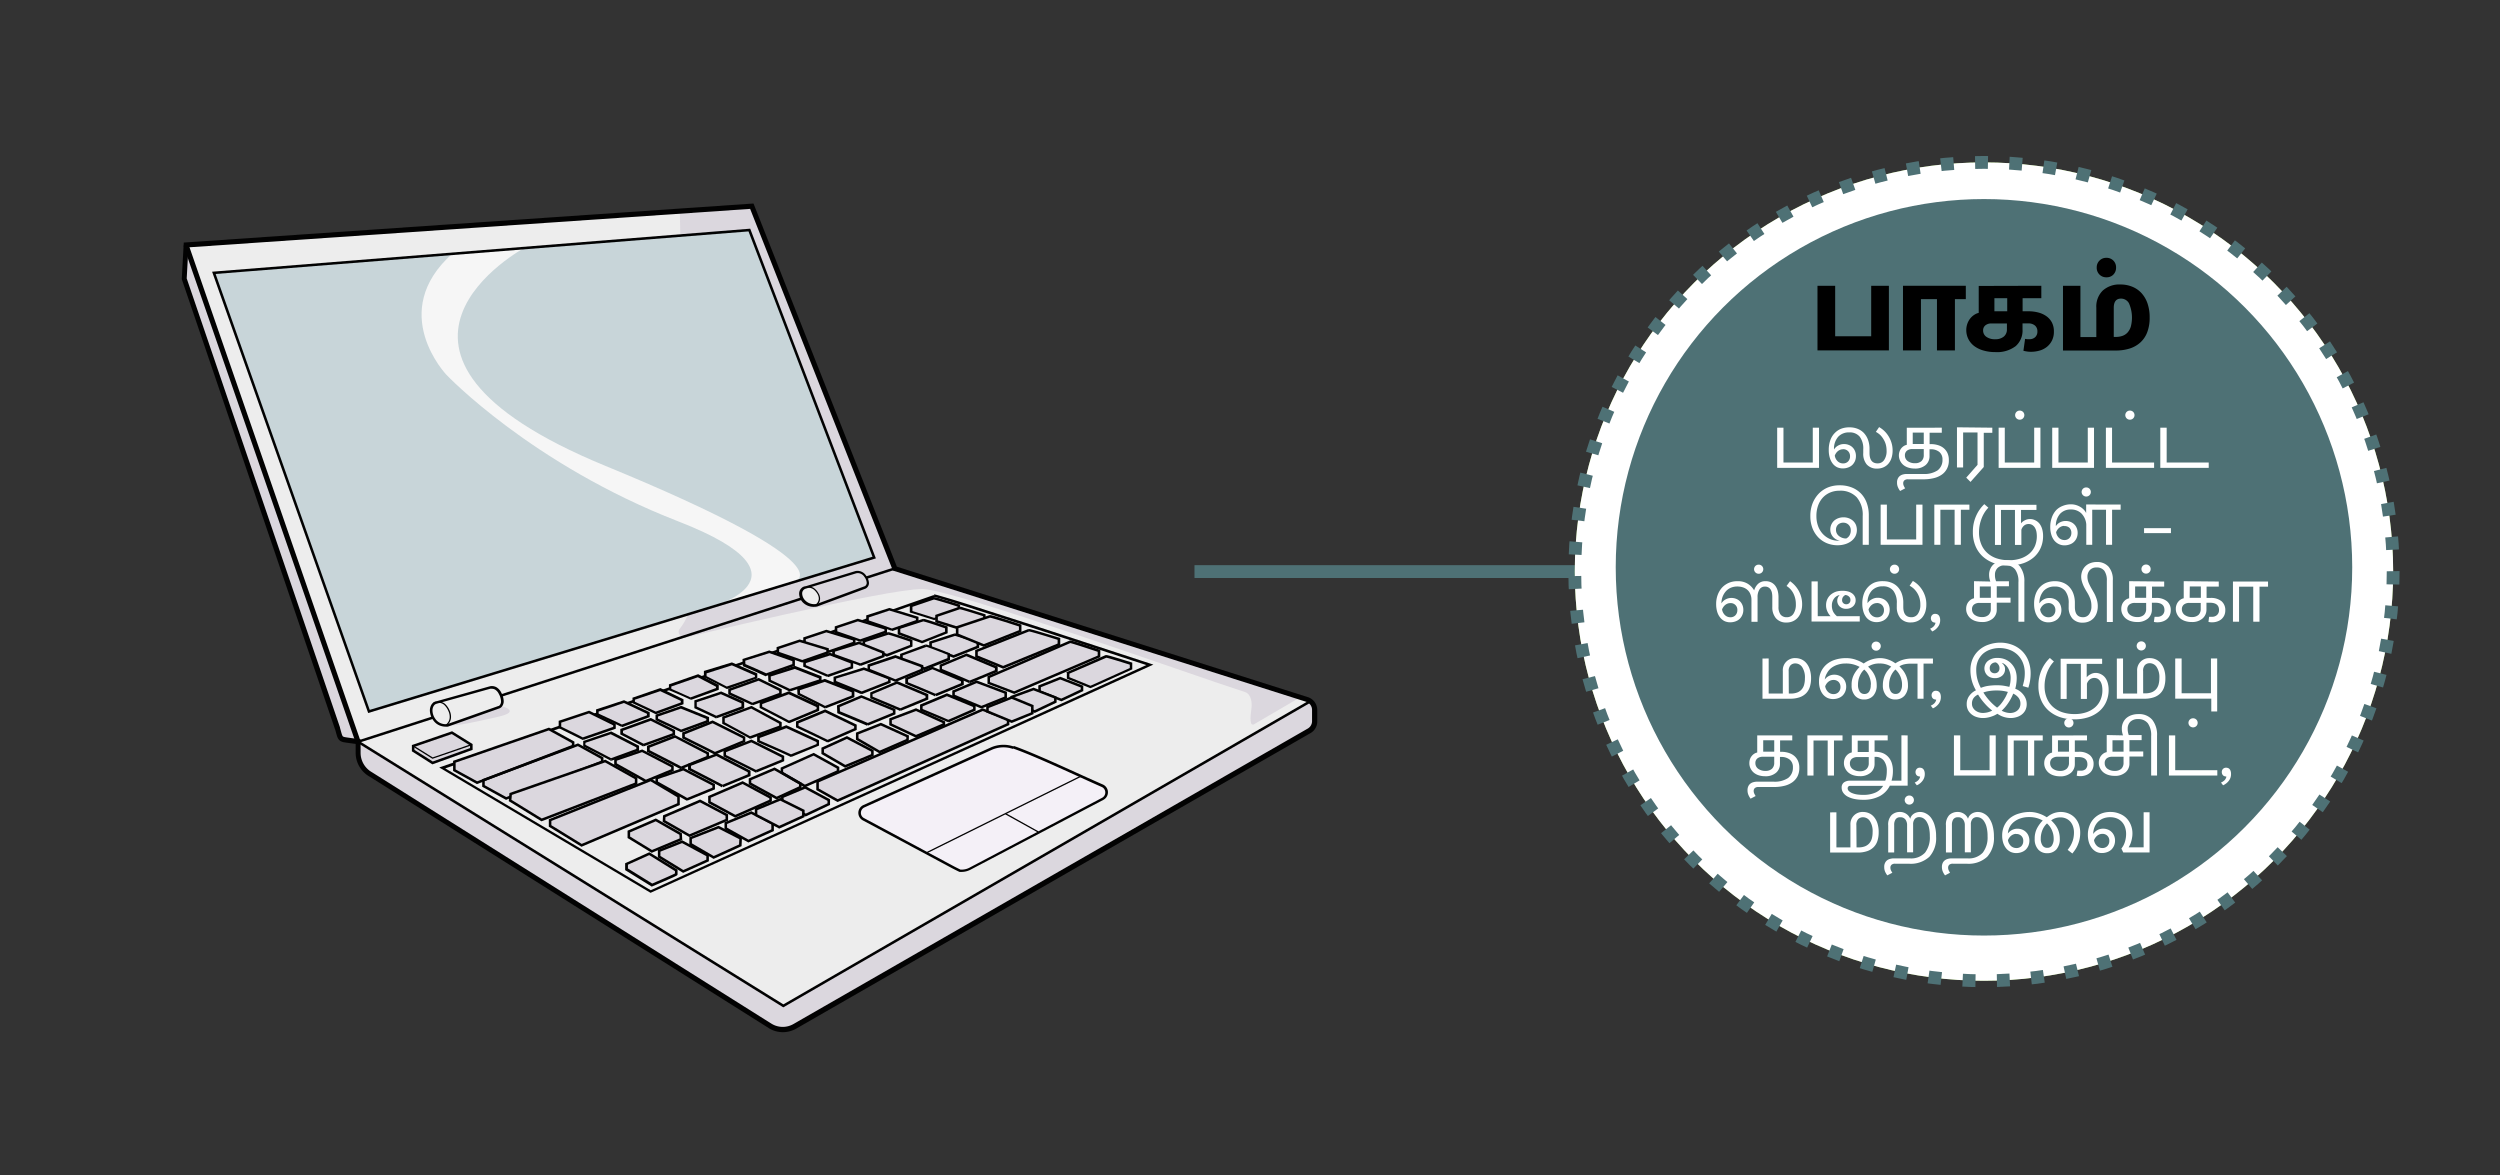 <svg xmlns="http://www.w3.org/2000/svg" viewBox="0 0 585 275"><rect x="0" y="0" width="585" height="275" fill="#333333" stroke="none"/><defs><style>.cls-1{fill:#ededed;}.cls-2{fill:#dbd7de;}.cls-3{fill:#f4f0f7;}.cls-4{fill:#c8d5d9;}.cls-5{fill:#f6f6f6;}.cls-6{fill:#020202;}.cls-10,.cls-7{fill:none;stroke:#4e7175;stroke-miterlimit:10;stroke-width:3px;}.cls-8{fill:#84b250;}.cls-9{fill:#fff;}.cls-10{stroke-dasharray:3.01 5.01;}.cls-11{fill:#4e7175;}</style></defs><title>2.component 585x275px-36</title><g id="Layer_72" data-name="Layer 72"><path class="cls-1" d="M78.68,170.45,42.8,65.23l.44-7.91,132.4-9.07L209.1,133l96.45,30.62a2.57,2.57,0,0,1,1.78,2.44v2.68A2.55,2.55,0,0,1,306,171L185.58,240.2a5.67,5.67,0,0,1-5.53-.07L86.42,181.2a5.81,5.81,0,0,1-2.92-5v-2.58l-1.65-.23C79.06,173,79.48,173.15,78.68,170.45Z"/><path class="cls-2" d="M79.53,173s3.49-.14,4.25.85S43.52,58.46,43.52,58.46v7.17Z"/><path class="cls-2" d="M158.07,149.75s49.47-12.05,57.83-11.91c7.4.13,62.36,19.9,75.42,24.1,1.48.48,1.72,2.5,1.5,4-.29,2-.41,4.23.75,3.47l10.64-6.23L209.1,133S154.81,149,158.07,149.75Z"/><path class="cls-2" d="M117.52,165.28s4.63,1.21-1.08,2.48-9,2.09-11.78,2S117.52,165.28,117.52,165.28Z"/><path class="cls-2" d="M160.23,148.88a1.09,1.09,0,0,1-1.24-1.65,13.78,13.78,0,0,0,2-3.48l-1.91-94.34,16.59-1.16L209.1,133Z"/><path class="cls-2" d="M306.06,164.21s2.27.28,1.27,5c-.86,4-40.39,22-54.43,32.35L185.58,240.2s-3.32,1.87-7.48-1.48l-91-57.25s-4.81-1.38-2.66-7.48l98.83,61.38Z"/><path class="cls-3" d="M237.12,174.85c5.19,1.8,15.36,6.64,20.78,9a1.7,1.7,0,0,1,.12,3.08l-30.95,16.3a4.23,4.23,0,0,1-2.23.51c-.21,0-2.27-1.1-2.27-1.1l-20.54-11a1.71,1.71,0,0,1,.17-3.06L232,175.06A7,7,0,0,1,237.12,174.85Z"/><polygon class="cls-4" points="204.56 130.47 175.35 53.83 50.04 63.84 86.33 166.48 204.56 130.47"/><path class="cls-5" d="M122.91,57.89S77.06,82.42,141.62,109c58.41,24,44,27.24,44,27.24L165,142.52s28.21-7.12-6.24-20.5-54.29-34.31-54.29-34.31-14-14.66,1.42-28.4Z"/><path class="cls-6" d="M79,170.45l.57-.2L43.69,65.15l.4-7.27,131.44-9,33.4,84.63,96.72,30.71a2,2,0,0,1,1.37,1.86v2.68a2,2,0,0,1-1,1.72h0L185.56,239.68l.3.52-.28-.53a5,5,0,0,1-4.94-.06l-.3.52.32-.5L87,180.68h0a5.22,5.22,0,0,1-2.62-4.53V173l-2.17-.29c-.7-.1-1.2-.16-1.52-.23a1.27,1.27,0,0,1-.42-.14.32.32,0,0,1-.11-.12,2.94,2.94,0,0,1-.24-.63c-.1-.33-.21-.77-.38-1.35v0h0l-.57.2-.57.17c.19.66.31,1.15.44,1.55a2.7,2.7,0,0,0,.36.79,1.41,1.41,0,0,0,.48.46,2.7,2.7,0,0,0,1,.31c.38.07.82.12,1.41.2l1.13.16v2.06a6.43,6.43,0,0,0,3.22,5.57l.3-.52-.32.5,93.65,59h0a6.19,6.19,0,0,0,3.12.84,6.33,6.33,0,0,0,3-.76h0l120.41-69.19-.29-.52.28.53a3.15,3.15,0,0,0,1.65-2.78v-2.68a3.17,3.17,0,0,0-2.2-3l-96.17-30.53L176.32,47.62,43,56.76l-.47,8.56L78.39,170.64l.57-.19-.57.17Z"/><path class="cls-1" d="M218.6,139.4c1.54,0,50.46,16.16,50.46,16.16l-116.81,53-48.76-28.92Z"/><path class="cls-6" d="M218.6,139.4v.3h0l.26.05c1.12.26,4.83,1.4,9.74,3,7.37,2.33,17.46,5.62,25.71,8.32l10.43,3.42,3.1,1,1.13.38.09-.29-.12-.27-116.67,53-48.08-28.51,114.51-40-.1-.28v0l-.1-.28L102.78,179.59l49.45,29.33,117.66-53.4-.73-.24s-12.23-4-24.66-8.08c-6.21-2-12.47-4-17.28-5.56-2.4-.76-4.44-1.39-5.93-1.83l-1.79-.52-.56-.14a1.74,1.74,0,0,0-.34-.05h0l-.05,0Z"/><polygon class="cls-6" points="209.29 132.74 83.08 173.48 183.29 235.72 306.8 164.34 306.5 163.82 183.31 235.02 84.49 173.65 209.47 133.31 209.29 132.74 209.29 132.74"/><polyline class="cls-6" points="84.35 173.37 44.09 57.13 42.95 57.52 83.22 173.76"/><path class="cls-1" d="M188.31,137.51l11.85-3.61a2,2,0,0,1,2.32.9c1.42,2,0,2.66,0,2.66l-11.29,4.17a3.4,3.4,0,0,1-3-.87C186.93,139.48,187.14,137.93,188.31,137.51Z"/><path class="cls-2" d="M191.26,141.3s2-2.32-1.88-3.91c-.16-.07,11.24-3.58,11.24-3.58a2.61,2.61,0,0,1,2.17,3.39Z"/><path class="cls-6" d="M190.9,141.79a2,2,0,0,0,1-1.71,2.48,2.48,0,0,0-.41-1.31,3.78,3.78,0,0,0-.95-1.1,2.29,2.29,0,0,0-1.4-.44,4.2,4.2,0,0,0-1.3.23l.09.28a4,4,0,0,1,1.21-.21,2,2,0,0,1,1.22.38,3.89,3.89,0,0,1,.88,1,2.21,2.21,0,0,1,.36,1.15,1.7,1.7,0,0,1-.87,1.46l.16.25Z"/><path class="cls-6" d="M188.31,137.51l.1.28v0h0v0l6.07-1.85,4-1.21,1.79-.55h0l0-.11,0,.11h0l0-.11,0,.11a1.57,1.57,0,0,1,.47-.07,1.81,1.81,0,0,1,1.51.86,2.57,2.57,0,0,1,.56,1.4.89.89,0,0,1-.24.64,1.53,1.53,0,0,1-.17.14l0,0h0l0,0,0,0h0l0,0,0,0,.12.28-.11-.28-11.28,4.17.1.28-.06-.29h0a2.83,2.83,0,0,1-.6.06,2.9,2.9,0,0,1-2.12-.84,2.41,2.41,0,0,1-.74-1.61,1.16,1.16,0,0,1,.78-1.16l-.1-.28-.11-.28A1.77,1.77,0,0,0,187,139a3,3,0,0,0,.9,2,3.51,3.51,0,0,0,2.56,1,4,4,0,0,0,.74-.07h0l11.31-4.18h0a1.26,1.26,0,0,0,.42-.31,1.46,1.46,0,0,0,.41-1,3.17,3.17,0,0,0-.67-1.74,2.42,2.42,0,0,0-2-1.12,2.36,2.36,0,0,0-.67.1l.1.29-.09-.29-5.9,1.8-4.07,1.24-1.35.41-.39.12-.1,0h-.06Z"/><path class="cls-1" d="M101.94,164.42c.07,0,12.65-3.55,12.65-3.55a2,2,0,0,1,2.38,1.29c1.35,2.61-.21,3.27-.21,3.27l-12.1,4.29a3.23,3.23,0,0,1-3.1-1.3C100.37,166.75,100.69,164.85,101.94,164.42Z"/><path class="cls-6" d="M104.38,169.86a2.48,2.48,0,0,0,1.16-2.15,3.46,3.46,0,0,0-.34-1.47h0a4.4,4.4,0,0,0-1-1.47,2.21,2.21,0,0,0-1.59-.6,4.06,4.06,0,0,0-1.17.19l.08.28a4,4,0,0,1,1.09-.17A1.91,1.91,0,0,1,104,165a4.26,4.26,0,0,1,.92,1.38h0a3.18,3.18,0,0,1,.31,1.34,2.18,2.18,0,0,1-1,1.9l.16.25Z"/><path class="cls-6" d="M101.94,164.42l.09.28-.08-.24.08.25h0l-.08-.24.08.25s.23-.07.58-.17l7-1.95,5.1-1.43h0a1.94,1.94,0,0,1,.37,0,1.57,1.57,0,0,1,.77.2,2.29,2.29,0,0,1,.87,1,3.77,3.77,0,0,1,.52,1.73,1.35,1.35,0,0,1-.3.91,1.45,1.45,0,0,1-.21.18l-.06,0h0l0,.06,0-.06h0l0,.06,0-.06.12.27-.1-.28-12.1,4.29.1.28,0-.29h0a2.9,2.9,0,0,1-.4,0,3,3,0,0,1-1.14-.22,2.78,2.78,0,0,1-1.26-1h0a3.43,3.43,0,0,1-.69-2,2,2,0,0,1,.26-1,1.24,1.24,0,0,1,.66-.56h0l-.09-.28-.1-.28a1.81,1.81,0,0,0-1,.81,2.66,2.66,0,0,0-.34,1.33,4,4,0,0,0,.81,2.31h0a3.36,3.36,0,0,0,1.52,1.21,3.72,3.72,0,0,0,1.36.26,3.38,3.38,0,0,0,.52,0h0l12.13-4.3h0a1.48,1.48,0,0,0,.49-.37,2,2,0,0,0,.45-1.31,4.42,4.42,0,0,0-.58-2,3,3,0,0,0-1.11-1.24,2.19,2.19,0,0,0-1.07-.28,1.67,1.67,0,0,0-.56.08l.09.28-.08-.29-6.3,1.77-4.35,1.22-1.44.4-.41.12-.11,0h-.06Z"/><polygon class="cls-6" points="204.56 130.47 204.84 130.36 175.55 53.51 49.63 63.58 86.15 166.85 204.96 130.66 204.84 130.36 204.56 130.47 204.48 130.18 86.52 166.11 50.46 64.11 175.15 54.15 204.28 130.58 204.56 130.47 204.48 130.18 204.56 130.47"/><path class="cls-6" d="M237.12,174.85l-.1.29c5.16,1.78,15.33,6.62,20.76,9a1.41,1.41,0,0,1,.1,2.55h0L226.93,203h0a3.91,3.91,0,0,1-1.89.49h-.19v.17l0-.16h0v.17l0-.16-.14-.05c-.27-.12-.78-.38-1.22-.6l-.81-.43h0l-20.51-11-.15.27.15-.27a1.37,1.37,0,0,1-.72-1.22,1.4,1.4,0,0,1,.86-1.29l29.82-13.48-.12-.27.12.27a6.75,6.75,0,0,1,2.69-.56,6.59,6.59,0,0,1,2.19.37h0l.1-.29.1-.28a7.27,7.27,0,0,0-2.39-.4,7.34,7.34,0,0,0-2.94.61l-29.81,13.48.12.27-.12-.27a2,2,0,0,0-.19,3.59h0l20.53,11h0s.51.28,1.06.55l.78.39.3.13.11,0a.46.46,0,0,0,.14,0H225a4.55,4.55,0,0,0,2.17-.56h0l31-16.29h0a2,2,0,0,0-.15-3.63h0c-5.41-2.34-15.57-7.19-20.79-9h0Z"/><polyline class="cls-6" points="252.84 181.51 216.83 199.37 216.96 199.64 252.97 181.78"/><polyline class="cls-6" points="235.25 190.57 242.91 194.82 243.05 194.56 235.4 190.3"/><path class="cls-2" d="M240.77,147.44c.23-.1,7,2,7,2v1.29l-13,5.36-6.24-2.55v-1.29Z"/><path class="cls-2" d="M218.6,140c.19-.1,5.79,1.7,5.79,1.7v1.16l-5.79,2-5.39-1.7V141.8Z"/><path class="cls-2" d="M216.05,145.07c.18-.1,5.38,1.7,5.38,1.7v1.16l-5.67,2.25-5.38-2V146.9Z"/><path class="cls-2" d="M207.82,148.19c.19-.1,5.39,1.7,5.39,1.7v1.16l-5.67,2.24-5.39-2V150Z"/><path class="cls-2" d="M250.35,150.18c.23-.1,6.81,2.13,6.81,2.13v1.29l-19.85,8.48-5.95-2.27V158.4Z"/><polygon class="cls-2" points="235.89 168.32 235.89 169.46 196 187.34 191.31 184.7 191.31 182.86 229.94 166.05 235.89 168.32"/><polygon class="cls-2" points="128.72 193.27 136.09 197.81 158.77 188.17 158.77 186.38 152.25 182.5 128.72 191.9 128.72 193.27"/><polygon class="cls-2" points="113.13 183.91 118.43 186.84 140.91 178.24 140.91 177.39 135.24 174.28 113.13 182.55 113.13 183.91"/><polygon class="cls-2" points="106.32 180.23 111.62 183.15 134.11 174.56 134.11 173.71 128.44 170.59 106.32 178.24 106.32 180.23"/><path class="cls-2" d="M249.9,157.45l9-3.87c.19-.1,5.79,1.7,5.79,1.7v1.16l-9.24,4.17-.28.1-5.21-2.11Z"/><polygon class="cls-2" points="243.26 160.61 243.26 161.86 248.37 163.78 253.19 161.52 253.19 160.66 248.08 158.68 243.26 160.61"/><polygon class="cls-2" points="169.83 192.61 169.83 193.85 175.14 196.81 180.79 194.27 180.79 192.66 175.79 190.15 169.83 192.61"/><polygon class="cls-2" points="173.23 197.81 173.31 196.19 168.13 193.55 161.61 196.11 161.61 197.52 167 200.64 173.23 197.81"/><polygon class="cls-2" points="154.24 199.08 154.24 200.46 159.88 203.92 165.58 201.35 165.58 200.16 159.63 196.96 154.24 199.08"/><path class="cls-2" d="M152,199.79l6.24,3.88v.94c0,.14-5.67,2.55-5.67,2.55l-6-3.68v-1.25Z"/><polygon class="cls-2" points="152.54 199.22 147.15 195.93 147.15 194.57 153.45 191.85 159.27 195.16 159.34 196.39 152.54 199.22"/><polygon class="cls-2" points="170.07 191.85 170.07 190.72 163.81 187.41 155.44 191 155.37 192.14 161.33 195.54 170.07 191.85"/><polygon class="cls-2" points="180.32 187.34 180.32 186.63 173.77 183.12 166.01 186.47 166.01 187.74 172.05 191 180.32 187.34"/><polygon class="cls-2" points="229.66 165.49 223.13 162.79 223.13 161.8 228.52 159.53 235.33 162.08 235.33 163.22 229.66 165.49"/><path class="cls-2" d="M221.85,168.72c-.13-.12-6.31-2.67-6.31-2.67v-1l6-2.52,6.42,2.65v.86Z"/><path class="cls-2" d="M226.82,159.53c-.13-.11-6.75-2.83-6.75-2.83v-1l6-2.51,7,2.93V157Z"/><path class="cls-2" d="M218.88,162.65c-.13-.11-6.75-2.84-6.75-2.84v-1l6-2.52,7,2.94v.86Z"/><path class="cls-2" d="M210.66,166.05c-.14-.11-6.75-2.83-6.75-2.83v-1l6-2.51,7,2.93v.86Z"/><path class="cls-2" d="M201.59,162.08c-.14-.11-6.24-2.55-6.24-2.55v-1l6.8-2.13,6,2.26v.86Z"/><path class="cls-2" d="M193.65,158.11c-.13-.1-5.39-2.31-5.39-2.31v-.91l6-1.88,5.13,2,0,1.14Z"/><path class="cls-2" d="M193.93,152.44c-.12-.1-5.67-2-5.67-2v-1.14l5.1-1.7,6.53,2v.79Z"/><path class="cls-2" d="M201.3,149.89c-.12-.1-5.67-2-5.67-2v-1.14l5.11-1.7,6.52,2v.79Z"/><path class="cls-2" d="M208.67,147.34c-.12-.1-5.67-2-5.67-2v-1.14l5.11-1.7,6.52,2v.78Z"/><path class="cls-2" d="M203,169.45c-.13-.11-6.74-2.83-6.74-2.83l-.06-1.42,5.39-2.27,7.65,3.11v.86Z"/><path class="cls-2" d="M193.65,173.42c-.14-.11-7.09-3.4-7.09-3.4v-1l6.52-2.69,7.09,3.39v.86Z"/><path class="cls-2" d="M185.14,176.83c-.13-.12-7.65-3.41-7.65-3.41v-1L184,170l7.37,3.39v.86Z"/><path class="cls-2" d="M176.92,180.51c-.13-.11-7.37-3.68-7.37-3.68v-1l6.24-2.41,7.37,3.68V178Z"/><path class="cls-2" d="M169,183.91c-.13-.11-7.65-4-7.65-4v-1l6.23-2.41,7.66,4v.86Z"/><path class="cls-2" d="M160.76,187c-.14-.11-7.09-4-7.09-4v-1l6.24-2.12,7.09,3.67v.86Z"/><path class="cls-2" d="M193.08,165.49c-.13-.12-6.18-3.12-6.18-3.12l-.06-1.14,6.12-2,6.64,2.61v1.14Z"/><path class="cls-2" d="M184.57,168.89c-.13-.11-6.52-3.4-6.52-3.4v-1l6.52-2.41,6.81,3.11v.86Z"/><path class="cls-2" d="M175.5,172.57c-.13-.11-6.24-3.4-6.24-3.4V167.9l6.53-2.41,6.8,3.67V170Z"/><path class="cls-2" d="M167.28,176.26c-.13-.11-7.37-3.69-7.37-3.69v-1l6.8-2.69,7.37,3.67v.86Z"/><path class="cls-2" d="M159.34,179.66c-.13-.11-7.65-4-7.65-4v-1l6.23-2.41,7.66,4v.86Z"/><path class="cls-2" d="M151.12,182.78c-.14-.11-7.09-4-7.09-4v-1l6.24-2.13,7.09,3.68v.86Z"/><path class="cls-2" d="M184.86,161.52c-.14-.1-4.76-2.26-4.76-2.26L180,158l6-1.87,6,2.34v.76Z"/><path class="cls-2" d="M176.07,164.74c-.14-.1-5.39-2.46-5.39-2.46v-.88l6.81-2.44,5.1,2.5v.91Z"/><path class="cls-2" d="M167.56,167.76c-.13-.1-4.82-2.27-4.82-2.27v-1.42l6-2,5.1,2.27v1.14Z"/><path class="cls-2" d="M159.34,171c-.13-.1-5.67-2.7-5.67-2.7v-.88l5.67-2,6.24,2.51v.77Z"/><path class="cls-2" d="M150.55,174.34c-.13-.1-5.1-2.68-5.1-2.68v-.88l6.8-2.46,5.39,2.71v.76Z"/><path class="cls-2" d="M142.9,177.68c-.14-.1-6.24-3.25-6.24-3.25v-.88l6.24-2.11,6.23,3.21v.76Z"/><path class="cls-2" d="M179.19,157.83c-.57-.28-5.05-2.25-5.05-2.25l-.06-1.26,6-1.88,5.67,2v1.11Z"/><path class="cls-2" d="M170.12,161c-.14-.1-5.11-2.64-5.11-2.64v-1.05l6.24-2,5.67,2.49v.76Z"/><path class="cls-2" d="M161.61,163.51c-.14-.1-4.82-2.17-4.82-2.17v-1l6.52-2.27,4.54,2.37v.76Z"/><path class="cls-2" d="M153.39,166.78c-.14-.1-5.11-2.42-5.11-2.42v-.88l6.24-2.14,5.11,2.41v.76Z"/><path class="cls-2" d="M145.45,169.8c-.14-.1-5.67-2.67-5.67-2.67v-.88l6.24-2.14,5.67,2.66v.76Z"/><path class="cls-2" d="M136.38,172.86c-.14-.1-5.39-2.68-5.39-2.68v-1.29l6.8-2.27,6,2.92v.77Z"/><polygon class="cls-2" points="214.34 172.29 208.39 169.51 208.39 168.31 214.34 166.05 220.87 169 220.87 169.51 214.34 172.29"/><polygon class="cls-2" points="205.84 175.98 200.59 172.93 200.59 171.64 206.12 169.46 212.39 172.29 212.36 173.14 205.84 175.98"/><polygon class="cls-2" points="197.78 179.32 192.51 176.26 192.51 175.16 198.18 172.57 204.14 175.69 204.14 176.69 197.78 179.32"/><path class="cls-2" d="M188.37,183.94c-.11,0-5.39-3.15-5.39-3.15v-.95l7.42-3.32,5.72,3.14v.85Z"/><polygon class="cls-2" points="181.74 186.75 175.5 183.35 175.5 182.35 181.23 179.91 187.27 183.35 187.27 184.2 181.74 186.75"/><polyline class="cls-2" points="188.5 184.2 183.06 186.47 183.06 187.74 188.54 190.72 193.93 188.17 193.93 187.21 188.32 184.2"/><path class="cls-6" d="M240.77,147.44l.12.27-.1-.22v.24s0,0,.09,0l-.1-.22v.24h0l.44.1c.82.21,2.44.69,3.85,1.12l1.84.57.78.24.09-.28h-.3v1.09l-12.74,5.23-5.94-2.42v-.89l12.06-4.77h0l-.12-.27-.11-.28-12.44,4.92v1.7l6.54,2.67L248.1,151v-1.72l-.21-.06-3.32-1c-.84-.26-1.7-.51-2.39-.71l-.87-.23-.3-.07-.21,0a.64.64,0,0,0-.15,0l.12.28-.11-.28Z"/><path class="cls-6" d="M218.6,140l.14.26-.12-.22v.25s0,0,.12,0l-.12-.22v.25h0l.37.08c.68.18,2,.58,3.17.94s2.14.67,2.14.68l.09-.29h-.3v1l-5.5,1.85-5.08-1.6V142l5.21-1.77h0l-.14-.26-.1-.29-5.59,1.9v1.73l5.69,1.79,6.09-2v-1.6l-.2-.07-2.72-.85-2-.59c-.28-.08-.53-.15-.73-.19l-.25-.06-.2,0a.57.57,0,0,0-.17.05l.15.26-.1-.29Z"/><path class="cls-6" d="M216.05,145.07l.14.26-.12-.21v.25a.31.31,0,0,0,.12,0l-.12-.21v.25h0v0l.34.08c.63.17,1.87.57,2.94.93l2,.68.09-.29h-.3v1l-5.37,2.12L210.67,148v-.86l5.5-1.77,0,0-.14-.26-.1-.28-5.87,1.89v1.72l5.69,2.1,6-2.36v-1.58l-.2-.07s-1.23-.43-2.52-.85c-.65-.22-1.3-.43-1.83-.59l-.68-.2-.24-.06-.19,0a.28.28,0,0,0-.17,0l.15.26-.1-.28Z"/><path class="cls-6" d="M207.82,148.19l.14.27-.11-.22v.25l.11,0-.11-.22v.25h0v0l.34.08c.63.17,1.87.57,2.95.93s2,.67,2,.68l.1-.29h-.3v1L207.54,153l-5.09-1.87v-.86l5.49-1.77h0l-.14-.27-.09-.28-5.88,1.89v1.72l5.69,2.1,6-2.36v-1.58l-.2-.07s-1.23-.43-2.52-.86l-1.83-.58-.68-.2-.24-.06-.19,0a.28.28,0,0,0-.16,0l.13.27-.09-.28Z"/><path class="cls-6" d="M250.35,150.18l.12.27-.1-.22v.24a.15.15,0,0,0,.1,0l-.1-.22v.24h0v0l.12,0c.27.06.82.23,1.49.44,1,.31,2.28.73,3.3,1.07l1.78.59.1-.28h-.3v1.1l-19.56,8.35-5.64-2.15v-1l18.82-8.14h0l-.12-.27-.12-.28-19.17,8.3V160l6.26,2.39,20.14-8.61v-1.7l-.21-.07s-1.57-.54-3.21-1.07c-.82-.27-1.65-.54-2.32-.74l-.84-.25-.29-.07a1.66,1.66,0,0,0-.22,0,.34.34,0,0,0-.14,0h0Z"/><polygon class="cls-6" points="235.89 168.32 235.59 168.32 235.59 169.26 196.01 187 191.61 184.53 191.61 183.05 229.95 166.38 235.78 168.6 235.89 168.32 235.59 168.32 235.89 168.32 236 168.04 229.93 165.73 191.01 182.66 191.01 184.88 195.98 187.68 236.19 169.65 236.19 168.11 236 168.04 235.89 168.32"/><polygon class="cls-6" points="128.72 193.27 128.56 193.53 136.07 198.14 159.07 188.37 159.07 186.21 152.28 182.16 128.42 191.7 128.42 193.44 128.56 193.53 128.72 193.27 129.02 193.27 129.02 192.1 152.23 182.83 158.47 186.55 158.47 187.97 136.12 197.47 128.88 193.01 128.72 193.27 129.02 193.27 128.72 193.27"/><polygon class="cls-6" points="113.13 183.91 112.98 184.18 118.41 187.17 141.21 178.45 141.21 177.22 135.26 173.95 112.83 182.34 112.83 184.09 112.98 184.18 113.13 183.91 113.43 183.91 113.43 182.75 135.22 174.6 140.61 177.57 140.61 178.04 118.45 186.51 113.27 183.65 113.13 183.91 113.43 183.91 113.13 183.91"/><polygon class="cls-6" points="106.32 180.23 106.18 180.49 111.6 183.48 134.41 174.76 134.41 173.53 128.47 170.26 106.02 178.03 106.02 180.41 106.18 180.49 106.32 180.23 106.62 180.23 106.62 178.46 128.41 170.92 133.81 173.88 133.81 174.35 111.65 182.82 106.47 179.97 106.32 180.23 106.62 180.23 106.32 180.23"/><path class="cls-6" d="M249.9,157.45l.12.28,9-3.88h0l-.12-.22v.25s0,0,.12,0l-.12-.22v.25h0l.37.08c.68.18,2,.58,3.17.94l2.14.67.09-.28h-.3v1l-9.05,4.08-.16.06-4.92-2,0-1h-.3l.12.28-.12-.28h-.3l0,1.35,5.5,2.22.38-.14h0l9.43-4.26v-1.57l-.2-.07-2.72-.85-2-.59c-.28-.08-.53-.15-.73-.19l-.25-.06a.64.64,0,0,0-.2,0,.81.81,0,0,0-.17,0l.15.27-.12-.28-9.14,4v.2Z"/><polygon class="cls-6" points="243.26 160.61 242.96 160.61 242.96 162.07 248.38 164.11 253.49 161.71 253.49 160.46 248.08 158.36 242.96 160.4 242.96 160.61 243.26 160.61 243.38 160.88 248.09 159 252.89 160.87 252.89 161.33 248.35 163.46 243.56 161.65 243.56 160.61 243.26 160.61 243.38 160.88 243.26 160.61"/><polygon class="cls-6" points="169.83 192.61 169.53 192.61 169.53 194.02 175.12 197.15 181.09 194.46 181.09 192.48 175.8 189.82 169.53 192.41 169.53 192.61 169.83 192.61 169.95 192.89 175.77 190.48 180.49 192.85 180.49 194.07 175.15 196.48 170.13 193.67 170.13 192.61 169.83 192.61 169.95 192.89 169.83 192.61"/><polygon class="cls-6" points="173.23 197.81 173.53 197.82 173.62 196.01 168.15 193.23 161.31 195.9 161.31 197.7 166.98 200.98 173.53 198 173.53 197.82 173.23 197.81 173.11 197.53 167.01 200.31 161.91 197.35 161.91 196.31 168.11 193.88 173 196.37 172.93 197.79 173.23 197.81 173.11 197.53 173.23 197.81"/><polygon class="cls-6" points="154.24 199.08 153.94 199.08 153.94 200.63 159.85 204.25 165.88 201.54 165.88 199.98 159.64 196.63 153.94 198.88 153.94 199.08 154.24 199.08 154.35 199.36 159.6 197.29 165.28 200.34 165.28 201.16 159.9 203.58 154.54 200.29 154.54 199.08 154.24 199.08 154.35 199.36 154.24 199.08"/><path class="cls-6" d="M152,199.79l-.16.26,6.1,3.79v.77h.28l-.22-.18a.26.26,0,0,0-.06.18h.28l-.22-.18.17.14-.14-.17,0,0,.17.14-.14-.17.05.06-.05-.06h0l.05.06-.05-.06-.09,0c-.21.12-.67.33-1.23.58-.83.38-1.9.84-2.76,1.21l-1.5.65.12.27.15-.25-5.81-3.6v-.89l5.21-2.35-.12-.28-.16.26.16-.26-.12-.27L146.28,202v1.61l6.23,3.86.14-.06,2.84-1.22,2-.88.65-.31.2-.11.08-.06.05-.05a.31.31,0,0,0,.08-.2V203.5L152,199.45l-.14.07Z"/><polygon class="cls-6" points="152.54 199.22 152.69 198.97 147.45 195.76 147.45 194.77 153.44 192.19 158.98 195.34 159.03 196.19 152.42 198.95 152.54 199.22 152.69 198.97 152.54 199.22 152.65 199.5 159.65 196.58 159.56 194.97 153.47 191.52 146.85 194.38 146.85 196.1 152.51 199.56 152.65 199.5 152.54 199.22"/><polygon class="cls-6" points="170.07 191.85 170.37 191.85 170.37 190.54 163.82 187.08 155.15 190.8 155.06 192.31 161.31 195.87 170.37 192.05 170.37 191.85 170.07 191.85 169.96 191.58 161.35 195.21 155.68 191.97 155.73 191.21 163.79 187.75 169.77 190.9 169.77 191.85 170.07 191.85 169.96 191.58 170.07 191.85"/><polygon class="cls-6" points="180.32 187.34 180.62 187.34 180.62 186.63 180.62 186.45 173.78 182.79 165.71 186.27 165.71 187.92 172.04 191.34 180.62 187.54 180.62 187.34 180.32 187.34 180.2 187.07 172.07 190.67 166.31 187.56 166.31 186.66 173.76 183.46 180.02 186.81 180.02 187.34 180.32 187.34 180.2 187.07 180.32 187.34"/><polygon class="cls-6" points="229.66 165.49 229.77 165.21 223.43 162.59 223.43 162 228.53 159.85 235.03 162.29 235.03 163.01 229.54 165.21 229.66 165.49 229.77 165.21 229.66 165.49 229.77 165.76 235.63 163.42 235.63 161.88 228.51 159.21 222.83 161.6 222.83 162.99 229.65 165.81 229.77 165.76 229.66 165.49"/><path class="cls-6" d="M221.85,168.72l.19-.23,0,0-.15-.07c-.47-.22-2-.87-3.44-1.46l-2.75-1.14-.11.27h.3v-.79l5.69-2.39,6.12,2.52v.46l-5.92,2.59.12.28.19-.23-.19.23.12.27,6.28-2.74V165l-6.72-2.77-6.29,2.64v1.39l.18.08,1,.4,3.29,1.37,1.42.6.44.2.12,0,0,0h0l.1-.19-.13.17,0,0,.1-.19-.13.17.14.12L222,169Z"/><path class="cls-6" d="M226.82,159.53l.19-.23,0,0-.16-.07c-.5-.23-2.14-.92-3.67-1.56l-2.94-1.21-.12.28h.3v-.8l5.7-2.39,6.69,2.81v.46l-6,2.47.11.28.19-.23-.19.23.11.28,6.43-2.63v-1.26l-7.29-3.06-6.3,2.64v1.4l.19.07,1,.43,3.52,1.46,1.52.64.47.21.13.06h0l.1-.18-.13.16,0,0,.1-.18-.13.16.14.12.16-.07Z"/><path class="cls-6" d="M218.88,162.65l.19-.23,0,0-.15-.07c-.5-.23-2.15-.92-3.68-1.56l-2.94-1.21-.12.27h.3V159l5.7-2.39,6.69,2.81v.45l-6,2.48.11.28.19-.23-.19.23.12.28,6.42-2.63V159L218.13,156l-6.3,2.64V160l.19.07,1,.43,3.52,1.46,1.52.64.47.21.13.06h0v0h0v0l.12-.2-.15.18,0,0,.12-.2-.15.18.14.12.17-.07Z"/><path class="cls-6" d="M210.66,166.05l.19-.23,0,0-.16-.08c-.5-.23-2.14-.92-3.68-1.55L204,162.94l-.12.28h.3v-.8l5.7-2.39,6.69,2.81v.46l-6,2.47.11.28.19-.23-.19.23.11.28,6.43-2.63v-1.26l-7.29-3.06-6.3,2.65v1.39l.19.07,1,.43,3.52,1.46,1.52.64.47.21.13.06h0l.1-.19-.13.16,0,0,.1-.19-.13.16.14.12.16-.07Z"/><path class="cls-6" d="M201.59,162.08l.19-.23-.05,0-.15-.08c-.47-.21-2-.83-3.41-1.4l-2.71-1.09-.11.28h.3v-.77l6.49-2,5.67,2.15v.44l-6.33,2.48.11.28.19-.23-.19.23.11.28,6.71-2.63v-1.27l-6.25-2.36-7.11,2.22v1.41l.19.08.95.38,3.25,1.31,1.4.58.44.19.12,0,0,0,0,0,0,0h0l0,0,0,0,.13-.2-.16.18,0,0,.13-.2-.16.18.14.12.17-.07Z"/><path class="cls-6" d="M193.65,158.11l.19-.23-.08,0-.37-.17c-1.23-.55-5-2.14-5-2.14l-.12.28h.3v-.69l5.64-1.78,4.84,1.86,0,.72-5.47,1.92.1.28.19-.23-.19.23.1.29,5.86-2.06,0-1.56-5.42-2.09-6.26,2V156l.18.08.83.34,2.8,1.19,1.21.53.38.17.1,0,0,0,0-.06,0,.05h0l0-.06,0,.05.13-.2-.16.18,0,0,.13-.2-.16.18.14.11.16,0Z"/><path class="cls-6" d="M193.93,152.44l.19-.23-.06,0-.14-.06c-.43-.17-1.81-.65-3.1-1.09l-2.46-.85-.1.29h.3v-.92l4.81-1.6,6.22,1.88v.35l-5.76,2,.1.28.19-.23-.19.23.1.29,6.16-2.13v-1.22l-6.83-2.07-5.4,1.8v1.56l.2.07.87.3,2.95,1,1.28.45.39.15.11,0h0l.1-.19-.14.16,0,0,.1-.19-.14.16.13.11.16-.05Z"/><path class="cls-6" d="M201.3,149.89l.19-.23-.05,0-.15-.06c-.43-.17-1.81-.65-3.09-1.09l-2.47-.85-.1.29h.3V147l4.81-1.6,6.22,1.88v.35l-5.76,2,.1.28.19-.23-.19.23.1.29,6.16-2.13v-1.22l-6.83-2.07-5.4,1.8v1.56l.21.07.86.3,3,1,1.27.45.4.15.1,0h0l.1-.19-.14.16,0,0,.1-.19-.14.16.13.11.16,0Z"/><path class="cls-6" d="M208.67,147.34l.2-.23-.06,0-.15-.06c-.42-.17-1.81-.65-3.09-1.1l-2.47-.84-.1.29h.3v-.92l4.81-1.61,6.22,1.89v.35l-5.75,2,.09.28.2-.23-.2.23.1.28,6.16-2.12v-1.22l-6.83-2.07L202.7,144v1.57l.21.07.87.29,2.95,1,1.27.45.4.15.1,0h0l.1-.19-.14.16,0,0,.1-.19-.14.16.13.11.16-.06Z"/><path class="cls-6" d="M203,169.45l.2-.23-.06,0-.15-.08c-.5-.23-2.15-.92-3.68-1.55l-2.94-1.22-.11.28h.3l-.05-1.21,5.08-2.14,7.35,3v.46l-6.05,2.48.11.27.2-.23-.2.23.12.28,6.42-2.63v-1.26l-8-3.23-5.69,2.4.07,1.81.18.08,1,.42,3.51,1.47,1.52.64.47.2.13.06,0,0h0l.11-.19-.14.16,0,0,.11-.19-.14.16.14.12.17-.07Z"/><path class="cls-6" d="M193.65,173.42l.19-.23-.05,0-.15-.08c-1-.53-6.95-3.33-6.95-3.33l-.13.27h.3v-.79l6.21-2.57,6.8,3.26v.47l-6.34,2.76.12.27.19-.23-.19.23.12.28,6.7-2.92v-1.24L193.09,166l-6.83,2.82v1.38l.17.08,1.09.52,3.7,1.76,1.59.77.5.24.13.07,0,0h0l.1-.17-.13.15,0,0,.1-.17-.13.15.15.12.17-.07Z"/><path class="cls-6" d="M185.14,176.83l.19-.23-.05,0-.17-.08c-1.1-.53-7.5-3.33-7.5-3.33l-.12.27h.3v-.78l6.21-2.29,7.08,3.26v.46L185,176.55l.11.28.19-.23-.19.23.12.27,6.42-2.63v-1.25L184,169.7l-6.83,2.52v1.4l.18.08,1.17.51,4,1.76,1.72.77.53.25.15.07,0,0h0l.1-.18-.13.16,0,0,.1-.18-.13.16.14.11.17-.07Z"/><path class="cls-6" d="M176.92,180.51l.19-.23,0,0-.16-.09c-1.07-.56-7.23-3.6-7.23-3.6l-.13.27h.3V176l5.92-2.29,7.09,3.54v.47l-6.05,2.47.11.28.19-.23-.19.23.11.28,6.43-2.63v-1.25l-7.66-3.81-6.55,2.53V177l.17.09,1.13.56,3.84,1.91,1.66.83.52.26.14.08,0,0h0l.12-.19-.14.17,0,0,.12-.19-.14.17.14.12.16-.07Z"/><path class="cls-6" d="M169,183.91l.19-.23,0,0-.45-.24c-1.64-.87-7.22-3.73-7.22-3.73l-.13.27h.3v-.79l5.92-2.29,7.37,3.81v.48l-6,2.48.11.27.19-.23-.19.23.11.28,6.43-2.63v-1.24l-7.94-4.11L161,178.75v1.38l.16.08,1.18.61,4,2.06,1.73.89.53.28.15.09,0,0h0l.12-.18-.14.17h0l.12-.18-.14.17.14.11.16-.07Z"/><path class="cls-6" d="M160.76,187l.19-.23-.07,0c-.14-.09-.64-.38-1.33-.76l-5.73-3.2-.15.26h.3v-.77l5.91-2,6.82,3.53v.48l-6.06,2.48.12.27.19-.23-.19.23.11.28,6.43-2.63v-1.24l-7.37-3.82-6.56,2.24v1.38l.16.09,1.08.6,3.7,2.06,1.6.9.49.28.14.08,0,0h0l.12-.17-.13.15v0l.12-.17-.13.15.14.12.16-.07Z"/><path class="cls-6" d="M193.08,165.49l.19-.24-.07,0c-.14-.08-.57-.31-1.18-.61-1.79-.91-5-2.5-5-2.5l-.13.27.3,0,0-.91,5.8-1.94L199.3,162v.74L193,165.21l.11.28.19-.24-.19.24.11.27,6.71-2.62v-1.56L193,158.86,186.53,161l.08,1.54.16.08.94.47c.86.42,2.14,1.06,3.22,1.61l1.39.7.44.23.12.06,0,0h0l.12-.18-.14.17h0l.12-.18-.14.17.13.11.17-.07Z"/><path class="cls-6" d="M184.57,168.89l.2-.23-.07,0-1.24-.66-5.27-2.73-.14.27h.3v-.79l6.21-2.29,6.52,3v.47l-6.62,2.76.11.28.2-.23-.2.23.12.27,7-2.91V165l-7.09-3.24-6.84,2.52v1.39l.17.08,1,.52,3.39,1.76,1.47.77.46.24.13.07,0,0h0l.12-.18-.14.17h0l.12-.18-.14.17.14.11.17-.07Z"/><path class="cls-6" d="M175.5,172.57l.19-.23-.06,0c-.14-.09-.58-.33-1.19-.66-1.81-1-5-2.73-5-2.73l-.15.26h.3V168.1l6.2-2.29,6.53,3.53v.47l-6.89,2.48.1.28.19-.23-.19.23.1.29,7.29-2.63V169l-7.08-3.82L169,167.69v1.66l.16.09,1,.51,3.25,1.76,1.4.77.44.24.12.08h0l.11-.18-.13.16,0,0,.11-.18-.13.16.13.11.16,0Z"/><path class="cls-6" d="M167.28,176.26l.19-.23,0,0-.16-.09c-1.07-.56-7.23-3.6-7.23-3.61l-.13.27h.3v-.78l6.49-2.57,7.08,3.53v.47L167.16,176l.12.28.19-.23-.19.23.12.28,7-2.92v-1.24l-7.65-3.82-7.12,2.82v1.38l.17.08,1.13.56,3.84,1.91,1.66.84.52.26.14.07,0,0h0l.12-.19-.14.17,0,0,.12-.19-.14.17.14.12.17-.07Z"/><path class="cls-6" d="M159.34,179.66l.19-.23,0,0-.45-.25c-1.64-.86-7.22-3.72-7.22-3.72l-.13.26h.3v-.78l5.92-2.29,7.37,3.81v.48l-6.05,2.47.11.28.19-.23-.19.23.12.28,6.42-2.63v-1.24L157.94,172l-6.55,2.53v1.39l.16.08,1.18.6,4,2.06,1.73.9.53.28.15.08,0,0h0l.12-.19-.14.17,0,0,.12-.19-.14.17.14.12.17-.07Z"/><path class="cls-6" d="M151.12,182.78l.19-.23-.07-.05-1.33-.76c-2.06-1.16-5.73-3.19-5.73-3.19l-.15.26h.3V178l5.91-2,6.82,3.53V180L151,182.5l.11.28.19-.23-.19.23.11.28,6.43-2.63v-1.24l-7.37-3.82-6.56,2.23V179l.16.08,1.08.61c1,.54,2.46,1.36,3.7,2.06l1.6.89.49.29.14.08,0,0h0l.12-.17-.13.16h0l.12-.17-.13.16.14.12.16-.07Z"/><path class="cls-6" d="M184.86,161.52l.18-.24-.06,0c-.12-.07-.46-.23-.92-.45l-3.84-1.8-.12.27h.3l-.05-1,5.63-1.77,5.67,2.22V159l-6.88,2.22.09.29.18-.24-.18.24.09.28,7.3-2.35v-1.19L186,155.81l-6.27,2,.07,1.67.17.07,2.33,1.09,1.63.77.55.27.17.08,0,0h0l.1-.16-.11.15h0l.1-.16-.11.15.12.09.15,0Z"/><path class="cls-6" d="M176.07,164.74l.18-.24-.07,0-1-.49c-1.57-.72-4.34-2-4.35-2l-.12.27h.3v-.67l6.49-2.32,4.82,2.35v.52l-6.32,2.3.1.28.18-.24-.18.24.1.28,6.72-2.44v-1.31l-5.39-2.63-7.12,2.55v1.29l.18.08.82.37,2.8,1.26,1.22.56.38.18.1,0h0l.11-.18-.13.17h0l.11-.18-.13.17.13.1.15-.06Z"/><path class="cls-6" d="M167.56,167.76l.18-.24-.06,0-.93-.45-3.88-1.82-.13.28h.3v-1.21l5.64-1.88,4.82,2.15v.73l-6,2.2.1.28.18-.24-.18.24.11.28,6.43-2.34v-1.54l-5.39-2.4-6.27,2.09v1.83l.18.08,2.36,1.1,1.64.77.57.27.16.09,0,0h0l.1-.16-.11.15h0l.1-.16-.11.15.12.1.16-.06Z"/><path class="cls-6" d="M159.34,171l.18-.24-.06,0-1.09-.53c-1.65-.79-4.57-2.16-4.57-2.16l-.13.27h.3v-.67l5.36-1.85,5.95,2.4v.35l-6,2.19.1.28.18-.24-.18.24.1.29,6.44-2.34V167.8l-6.53-2.63-6,2.06v1.29l.17.08.87.41,3,1.39,1.28.62.4.19.11.06h0l.11-.18-.13.17h0l.11-.18-.13.17.13.09.15-.05Z"/><path class="cls-6" d="M150.55,174.34l.18-.24,0,0-1-.52-4.11-2.14-.14.26h.3V171l6.48-2.34,5.11,2.56v.37l-6.89,2.48.1.28.18-.24-.18.24.1.28,7.29-2.62v-1.16L152.27,168l-7.12,2.58v1.28l.16.08.78.4,2.65,1.39,1.15.6.36.19.1.06,0,0h0l.1-.16-.11.15h0l.1-.16-.11.15.13.1.15-.06Z"/><path class="cls-6" d="M142.9,177.68l.18-.24-.06,0-1.19-.63-5-2.6-.14.26h.3v-.66l5.91-2,6,3.07v.37l-6,2.2.11.28.18-.24-.18.24.1.28,6.43-2.34v-1.16l-6.51-3.35-6.56,2.23v1.28l.16.08,1,.49,3.25,1.68,1.4.74.44.23.12.07h0l.1-.17-.11.16h0l.1-.17-.11.16.13.09.15,0Z"/><polygon class="cls-2" points="236.74 163.07 236.74 164.23 242.13 166.5 246.95 164.21 246.95 163.22 241.85 161.23 236.74 163.07"/><path class="cls-6" d="M179.19,157.83l.13-.27c-.3-.15-1.55-.71-2.75-1.24l-2.31-1-.12.28.3,0-.05-1,5.64-1.77,5.38,1.88v.69l-6.32,2.22.1.28.13-.27-.13.27.1.28,6.72-2.36v-1.53l-6-2.09-6.27,2,.08,1.67.17.08,2.31,1c1.19.53,2.46,1.1,2.72,1.23l.12.06.12,0Z"/><path class="cls-6" d="M170.12,161l.17-.24,0,0c-.12-.07-.48-.26-1-.51l-4.11-2.11-.14.26h.3v-.83l5.92-1.88,5.39,2.37v.35L170,160.67l.11.28.17-.24-.17.24.1.28,7-2.49v-1.17L171.27,155,164.71,157v1.46l.17.08.77.4,2.65,1.36,1.16.59.36.2.1.05,0,0h0l.1-.16-.11.15h0l.1-.16-.11.15.12.1.16-.06Z"/><path class="cls-6" d="M161.61,163.51l.18-.24-.06,0-.94-.44-3.88-1.73-.12.28h.3v-.74l6.2-2.16,4.26,2.22V161l-6,2.2.1.28.18-.24-.18.24.1.28,6.44-2.34v-1.16l-4.82-2.5-6.84,2.38v1.36l.18.08,2.36,1,1.65.74.56.26.16.08,0,0h0l.1-.17-.12.16h0l.1-.17-.12.16.13.09.15-.05Z"/><path class="cls-6" d="M153.39,166.78l.18-.24-.06,0-1-.48c-1.49-.71-4.11-1.93-4.11-1.93l-.13.27h.3v-.67l5.92-2,4.82,2.28v.36l-6,2.2.1.28.18-.24-.18.24.1.28,6.43-2.34v-1.16L154.54,161,148,163.26v1.29l.18.08.78.36,2.65,1.25,1.15.55.36.18.1.05h0l.11-.17-.12.16h0l.11-.17-.12.16.13.1.15-.06Z"/><path class="cls-6" d="M145.45,169.8l.18-.24-.07,0-1.08-.52-4.58-2.14-.12.27h.3v-.67l5.92-2,5.39,2.53v.36l-6,2.2.1.28.18-.24-.18.24.1.29,6.44-2.35v-1.16l-6-2.8L139.48,166v1.29l.17.08.87.4,2.95,1.38,1.28.61.39.19.12.06h0l.1-.18-.12.16,0,0,.1-.18-.12.16.13.1.15,0Z"/><path class="cls-6" d="M136.38,172.86l.17-.24-.05,0-1-.53-4.34-2.14-.13.27h.3V169.1l6.48-2.16,5.68,2.79v.36l-7.17,2.48.1.29.17-.24-.17.24.09.28,7.58-2.62v-1.16l-6.23-3.06-7.13,2.37v1.7l.17.08.82.41,2.8,1.38,1.21.6.38.19.11.06,0,0h0l.11-.17-.12.16h0l.11-.17-.12.16.12.09.15-.05Z"/><polygon class="cls-6" points="214.34 172.29 214.47 172.02 208.69 169.32 208.69 168.51 214.34 166.38 220.57 169.19 220.57 169.31 214.23 172.01 214.34 172.29 214.47 172.02 214.34 172.29 214.46 172.57 221.17 169.71 221.17 169 221.17 168.81 214.35 165.73 208.09 168.1 208.09 169.7 214.34 172.62 214.46 172.57 214.34 172.29"/><polygon class="cls-6" points="205.84 175.98 205.99 175.72 200.89 172.76 200.89 171.84 206.11 169.78 212.08 172.48 212.07 172.94 205.72 175.7 205.84 175.98 205.99 175.72 205.84 175.98 205.96 176.25 212.65 173.34 212.69 172.1 206.13 169.13 200.29 171.44 200.29 173.11 205.82 176.31 205.96 176.25 205.84 175.98"/><polygon class="cls-6" points="197.78 179.32 197.93 179.06 192.81 176.09 192.81 175.35 198.17 172.91 203.84 175.87 203.84 176.48 197.67 179.04 197.78 179.32 197.93 179.06 197.78 179.32 197.9 179.6 204.44 176.88 204.44 175.51 198.19 172.24 192.21 174.96 192.21 176.43 197.76 179.66 197.9 179.6 197.78 179.32"/><path class="cls-6" d="M188.37,183.94l.07-.29-.06.24.11-.23h-.05l-.06.24.11-.23h0l-.33-.18-3-1.74-2.05-1.2-.15.25h.3V180l7.11-3.18,5.43,3v.48l-7.57,3.35.12.27.07-.29-.07.29.12.28,7.93-3.51v-1.23l-6-3.29-7.73,3.46V181l.15.08,2.65,1.57,1.85,1.08.63.36.19.11.06,0h0l.06,0,.1,0,.09,0Z"/><polygon class="cls-6" points="181.74 186.75 181.88 186.49 175.8 183.17 175.8 182.55 181.21 180.25 186.97 183.52 186.97 184.01 181.61 186.48 181.74 186.75 181.88 186.49 181.74 186.75 181.87 187.02 187.57 184.39 187.57 183.17 181.25 179.58 175.2 182.16 175.2 183.53 181.73 187.09 181.87 187.02 181.74 186.75"/><polygon class="cls-6" points="188.38 183.92 182.76 186.27 182.76 187.92 188.53 191.06 194.23 188.36 194.23 187.03 188.46 183.93 188.18 184.46 193.63 187.39 193.63 187.98 188.55 190.38 183.36 187.56 183.36 186.67 188.61 184.47 188.38 183.92 188.38 183.92"/><path class="cls-2" d="M187.69,154.71c-.12-.1-5.67-2-5.67-2v-1.14l5.11-1.7,6.52,2v.79Z"/><path class="cls-6" d="M187.69,154.71l.2-.23-.06,0-.15-.06c-.43-.17-1.81-.65-3.09-1.09l-2.47-.85-.1.29h.3v-.92l4.81-1.6,6.22,1.88v.35l-5.75,2,.09.28.2-.23-.2.23.1.29,6.16-2.13v-1.22l-6.83-2.07-5.4,1.8v1.56l.21.07.86.3,3,1,1.27.45.4.15.1,0h0l.1-.19-.14.16,0,0,.1-.19-.14.16.13.11.16-.05Z"/><path class="cls-2" d="M201.35,155.56c-.12-.11-6.28-2.27-6.28-2.27v-1l6-1.84,5.67,2.26v.86Z"/><path class="cls-6" d="M201.35,155.56l.21-.22-.07-.05-.15-.07c-.47-.19-2-.74-3.44-1.24l-2.74-1-.09.28h.3v-.77l5.64-1.74,5.38,2.14v.45l-5.14,1.91.1.28.21-.22-.21.22.11.28,5.53-2.06v-1.27l-6-2.37-6.26,1.94v1.43l.2.07,1,.34c.87.3,2.18.76,3.28,1.16l1.41.51.44.17.12.05h0l.1-.19-.15.15,0,0,.1-.19-.15.15.14.13.17-.07Z"/><path class="cls-2" d="M223.42,148.47c.19-.09,5.38,1.71,5.38,1.71v1.16l-5.67,2.24-5.38-2V150.3Z"/><path class="cls-6" d="M223.42,148.47l.14.27-.12-.22v.25s0,0,.12,0l-.12-.22v.25h0v0l.34.08c.63.17,1.87.57,2.94.93l2,.68.09-.28h-.3v.95l-5.37,2.13-5.08-1.88v-.86l5.49-1.77h0l-.14-.27-.09-.28-5.88,1.9v1.71l5.69,2.1,6-2.36V150l-.2-.07s-1.23-.43-2.52-.85c-.64-.22-1.3-.43-1.83-.59l-.68-.2-.23-.05a.75.75,0,0,0-.2,0,.28.28,0,0,0-.17,0l.15.26-.09-.28Z"/><path class="cls-2" d="M216.61,151c.19-.1,5.39,2,5.39,2v1.16l-5.67,2.24-5.39-2v-1.29Z"/><path class="cls-6" d="M216.61,151l.15.26-.13-.23v.26a.21.21,0,0,0,.13,0l-.13-.23v.26h0v0l.33.09c.62.2,1.86.67,2.94,1.09l2,.79L222,153h-.3v1l-5.37,2.12-5.09-1.87v-.87l5.5-2h0l-.15-.26-.1-.29-5.87,2.19v1.71l5.69,2.09,6-2.35v-1.57l-.19-.08s-1.24-.5-2.53-1l-1.84-.69-.67-.23-.24-.07a1.2,1.2,0,0,0-.2,0,.57.57,0,0,0-.16,0l.14.27-.1-.29Z"/><path class="cls-2" d="M209.53,159.25c-.14-.11-6.24-2.55-6.24-2.55v-1l6.24-2.12,6.23,2.26v.85Z"/><path class="cls-6" d="M209.53,159.25l.19-.23-.06,0-.14-.07c-.47-.21-2-.83-3.41-1.4l-2.71-1.09-.11.28h.3v-.78l5.93-2,5.94,2.15v.44L209.41,159l.12.28.19-.23-.19.23.11.28,6.42-2.63v-1.27l-6.53-2.37L203,155.49v1.41l.19.07.95.39c.86.34,2.16.86,3.25,1.31l1.4.58.44.18.12.06h0l0,0,0,0h0l0,0,0,0,.13-.21-.16.19,0,0,.13-.21-.16.19.14.11.17-.06Z"/><path class="cls-2" d="M224.55,142.24c.19-.1,5.8,1.7,5.8,1.7v1.16l-5.8,2-5.38-1.7v-1.29Z"/><path class="cls-6" d="M224.55,142.24l.14.26-.11-.21v.24s0,0,.11,0l-.11-.21v.24h0l.37.08c.67.17,2,.58,3.16.94l2.15.67.09-.28h-.3v.94l-5.5,1.86-5.09-1.6v-.86l5.21-1.77h0l-.14-.26-.1-.29-5.58,1.9v1.72l5.68,1.8,6.1-2.06v-1.59l-.21-.07-2.72-.85c-.69-.21-1.4-.43-2-.59L225,142l-.26,0a.63.63,0,0,0-.19,0,.61.61,0,0,0-.17,0l.14.27-.1-.29Z"/><path class="cls-2" d="M231.64,144.22c.23-.1,7.09,2.14,7.09,2.14v1.29L230.22,151,224,148.47v-1.7Z"/><path class="cls-6" d="M231.64,144.22l.12.28-.1-.23v.25l.1,0-.1-.23v.25h0v0l.45.1c.82.22,2.46.72,3.88,1.17l1.86.6.78.25.1-.28h-.3v1.09l-8.21,3.25-5.94-2.43V147l7.47-2.49h0l-.12-.28-.1-.28-7.86,2.62v2.12l6.54,2.67,8.81-3.5v-1.71l-.21-.07L235.47,145l-2.41-.74-.88-.24-.3-.07a.83.83,0,0,0-.22,0,.22.22,0,0,0-.14,0l.12.27-.1-.28Z"/><polygon class="cls-6" points="236.74 163.07 236.44 163.07 236.44 164.43 242.14 166.83 247.25 164.4 247.25 163.01 241.85 160.91 236.44 162.87 236.44 163.07 236.74 163.07 236.84 163.36 241.84 161.55 246.65 163.42 246.65 164.02 242.12 166.17 237.04 164.03 237.04 163.07 236.74 163.07 236.84 163.36 236.74 163.07"/><polygon class="cls-2" points="231.07 165.47 231.07 166.5 236.74 168.85 241.56 166.9 241.56 165.2 236.74 163.22 231.07 165.47"/><polygon class="cls-6" points="231.07 165.47 230.77 165.47 230.77 166.7 236.74 169.18 241.86 167.1 241.86 165 236.75 162.89 230.77 165.27 230.77 165.47 231.07 165.47 231.18 165.75 236.74 163.54 241.26 165.4 241.26 166.7 236.74 168.53 231.37 166.3 231.37 165.47 231.07 165.47 231.18 165.75 231.07 165.47"/><polygon class="cls-2" points="176.92 189.39 176.92 190.72 182.34 193.56 187.98 191 187.98 189.7 182.59 187.03 176.92 189.39"/><polygon class="cls-6" points="176.92 189.39 176.62 189.39 176.62 190.9 182.34 193.9 188.28 191.2 188.28 189.52 182.6 186.7 176.62 189.19 176.62 189.39 176.92 189.39 177.03 189.66 182.58 187.36 187.68 189.89 187.68 190.81 182.35 193.23 177.22 190.54 177.22 189.39 176.92 189.39 177.03 189.66 176.92 189.39"/><polygon class="cls-2" points="119.36 187.32 126.74 191.85 148.85 183.35 148.85 182.13 141.61 178.09 119.5 185.79 119.36 187.32"/><polygon class="cls-6" points="119.36 187.32 119.21 187.57 126.7 192.19 149.15 183.55 149.15 181.96 141.64 177.76 119.21 185.57 119.05 187.47 119.21 187.57 119.36 187.32 119.66 187.34 119.78 186.01 141.58 178.41 148.55 182.31 148.55 183.14 126.77 191.52 119.52 187.06 119.36 187.32 119.66 187.34 119.36 187.32"/><polyline class="cls-2" points="96.68 174.56 101.22 177.39 110.29 174.28"/><polygon class="cls-2" points="110.29 175.26 110.29 174.28 105.76 171.44 96.68 174.56 96.68 175.64 101.22 178.53 110.29 175.26"/><polygon class="cls-6" points="96.6 174.69 101.2 177.56 110.34 174.42 110.24 174.13 101.24 177.23 96.76 174.43 96.6 174.69 96.6 174.69"/><polygon class="cls-6" points="110.29 175.26 110.59 175.26 110.59 174.11 105.79 171.11 96.38 174.34 96.38 175.81 101.18 178.86 110.59 175.47 110.59 175.26 110.29 175.26 110.19 174.98 101.26 178.19 96.98 175.48 96.98 174.77 105.72 171.77 109.99 174.44 109.99 175.26 110.29 175.26 110.19 174.98 110.29 175.26"/></g><g id="Layer_53" data-name="Layer 53"><line class="cls-7" x1="279.51" y1="133.75" x2="369" y2="133.75"/><circle class="cls-8" cx="464.25" cy="133.75" r="95.75"/><circle class="cls-9" cx="464.25" cy="133.75" r="95.75"/><circle class="cls-10" cx="464.25" cy="133.75" r="95.75"/><circle class="cls-11" cx="464.25" cy="132.75" r="86.17"/></g><g id="all_text" data-name="all text"><path d="M429.43,66.87V78.69h8.43V66.87H442V82H425.29V66.87Z"/><path d="M460,66.87V70h-2.55V82h-4.2V70H449.5V82h-4.2V66.87Z"/><path d="M477.67,66.87v2.91h-4.38v3.06h1.38a9,9,0,0,1,2.31.29,5.66,5.66,0,0,1,1.89.87,4.21,4.21,0,0,1,1.28,1.47,4.47,4.47,0,0,1,.46,2.11,4.58,4.58,0,0,1-.46,2.13,4.47,4.47,0,0,1-1.22,1.49,4.9,4.9,0,0,1-1.71.85,7.28,7.28,0,0,1-2,.27,6,6,0,0,1-.91-.07,7.45,7.45,0,0,1-.83-.17l.39-2.79a3.43,3.43,0,0,0,.5.08h.52a1.89,1.89,0,0,0,1.35-.48,1.76,1.76,0,0,0,.51-1.35,1.74,1.74,0,0,0-.55-1.35,2.3,2.3,0,0,0-1.61-.51h-1.32v1.38A4.84,4.84,0,0,1,471.66,81a7.2,7.2,0,0,1-4.79,1.39,9.58,9.58,0,0,1-2.7-.36A6.6,6.6,0,0,1,462,81a4.75,4.75,0,0,1-1.39-1.64,4.58,4.58,0,0,1-.5-2.13,4.39,4.39,0,0,1,.92-2.7,3.94,3.94,0,0,1,.93-.85,3.2,3.2,0,0,1,1.06-.47v-6.3ZM466,75.69a2.15,2.15,0,0,0-1.42.44,1.48,1.48,0,0,0-.53,1.21,1.77,1.77,0,0,0,.75,1.47,3.4,3.4,0,0,0,2.1.57,3,3,0,0,0,2-.63,2.12,2.12,0,0,0,.72-1.68V75.69Zm.69-2.85h3V69.78h-3Z"/><path d="M486.82,66.87v12h3.72V72a5.21,5.21,0,0,1,1.5-4,5.77,5.77,0,0,1,4.14-1.43,7.19,7.19,0,0,1,2.79.53,6,6,0,0,1,2.16,1.51,6.9,6.9,0,0,1,1.4,2.43,10,10,0,0,1,.49,3.27,9.43,9.43,0,0,1-.57,3.44,6.22,6.22,0,0,1-1.62,2.4,6.75,6.75,0,0,1-2.5,1.41,10.7,10.7,0,0,1-3.26.46H482.74V66.87Zm6.06-6.54a2.21,2.21,0,0,1,1.65.65,2.23,2.23,0,0,1,.63,1.63,2.26,2.26,0,0,1-.63,1.64,2.13,2.13,0,0,1-1.59.64,2.21,2.21,0,0,1-2.31-2.28,2.21,2.21,0,0,1,.65-1.63A2.17,2.17,0,0,1,492.88,60.33Zm1.74,18.51h.48a4.63,4.63,0,0,0,1.53-.24,2.93,2.93,0,0,0,1.19-.76,3.7,3.7,0,0,0,.78-1.37,8.37,8.37,0,0,0-.42-5.5,2.13,2.13,0,0,0-1.85-1.1q-1.71,0-1.71,2.16Z"/><path class="cls-9" d="M417.33,100.08v8.15h6.86v-8.15h1.46v9.4h-9.79v-9.4Z"/><path class="cls-9" d="M432.87,100a4.93,4.93,0,0,1,1.75.32,4.16,4.16,0,0,1,1.47.94,4.73,4.73,0,0,1,1,1.59,6.13,6.13,0,0,1,.38,2.25V106c0,1.62.63,2.43,1.9,2.43a1.78,1.78,0,0,0,1.52-.79,3.66,3.66,0,0,0,.57-2.19,5.55,5.55,0,0,0-.19-1.46,4.81,4.81,0,0,0-.54-1.22,5,5,0,0,0-.78-1,5,5,0,0,0-1-.71l.76-1.12a6.32,6.32,0,0,1,1.14.83,6.18,6.18,0,0,1,1,1.2,6.52,6.52,0,0,1,.73,1.55,6.07,6.07,0,0,1,.29,1.91,5.6,5.6,0,0,1-.26,1.75,3.8,3.8,0,0,1-.73,1.33,3.25,3.25,0,0,1-1.14.84,3.56,3.56,0,0,1-1.48.3,3.08,3.08,0,0,1-2.47-1A3.9,3.9,0,0,1,436,106v-.82a4.58,4.58,0,0,0-.83-3,3,3,0,0,0-2.43-1,3.4,3.4,0,0,0-2.58,1,4.18,4.18,0,0,0-1,3,2.53,2.53,0,0,1,.95-.91,2.74,2.74,0,0,1,1.39-.36,2.9,2.9,0,0,1,1.12.21,2.54,2.54,0,0,1,1.46,1.46,2.87,2.87,0,0,1,.21,1.1,3.09,3.09,0,0,1-.22,1.2,3.13,3.13,0,0,1-.63.92,2.79,2.79,0,0,1-1,.6,3.45,3.45,0,0,1-1.23.21,3.17,3.17,0,0,1-1.35-.29,3,3,0,0,1-1-.83,4.08,4.08,0,0,1-.68-1.35,6,6,0,0,1-.25-1.83,6.54,6.54,0,0,1,.39-2.37,4.52,4.52,0,0,1,1.06-1.66,4.21,4.21,0,0,1,1.57-1A5.42,5.42,0,0,1,432.87,100Zm-1.63,5.13a1.73,1.73,0,0,0-.66.13,1.87,1.87,0,0,0-.54.33,2.06,2.06,0,0,0-.42.47,2.77,2.77,0,0,0-.28.54,2.27,2.27,0,0,0,.72,1.38,1.81,1.81,0,0,0,1.21.46,1.57,1.57,0,0,0,1.19-.47,1.69,1.69,0,0,0,.45-1.2,1.66,1.66,0,0,0-.44-1.18A1.64,1.64,0,0,0,431.24,105.11Z"/><path class="cls-9" d="M454.38,100.08v1.18h-2.85v2.66h.3a5.74,5.74,0,0,1,1.55.21,3.89,3.89,0,0,1,1.34.65,3.39,3.39,0,0,1,.95,1.16,3.8,3.8,0,0,1,.36,1.72,4.13,4.13,0,0,1-.43,2,3.89,3.89,0,0,1-1.2,1.39,5.43,5.43,0,0,1-1.87.83,9.91,9.91,0,0,1-2.41.28h-3.63a1.24,1.24,0,0,0-.87.25.9.9,0,0,0-.27.68,1.45,1.45,0,0,0,.15.63,3.26,3.26,0,0,0,.31.55l-1.18.62a4,4,0,0,1-.49-.83,2.51,2.51,0,0,1-.23-1.11,2,2,0,0,1,.2-1,1.68,1.68,0,0,1,.52-.62,2.09,2.09,0,0,1,.73-.32,3.31,3.31,0,0,1,.83-.1H450a5.63,5.63,0,0,0,3.42-.86,3,3,0,0,0,1.12-2.48,2.22,2.22,0,0,0-.75-1.82,3.07,3.07,0,0,0-2-.62h-.28v1.6a2.7,2.7,0,0,1-.91,2.09,3.71,3.71,0,0,1-2.57.82,4.84,4.84,0,0,1-1.45-.21,3.43,3.43,0,0,1-1.17-.61,3,3,0,0,1-.78-1,2.84,2.84,0,0,1-.13-2.19,2.33,2.33,0,0,1,.4-.73,2.67,2.67,0,0,1,.59-.53,2.19,2.19,0,0,1,.7-.28v-4Zm-6.88,5a2,2,0,0,0-1.27.38,1.35,1.35,0,0,0-.48,1.11,1.61,1.61,0,0,0,.65,1.32,2.76,2.76,0,0,0,1.73.5,2.14,2.14,0,0,0,1.5-.5,1.85,1.85,0,0,0,.53-1.4v-1.41Zm.08-1.19h2.58v-2.66h-2.58Z"/><path class="cls-9" d="M466.2,100.08v1.2h-2v8l-3.1,3.49-1-1,2.64-3v-7.58h-3.37v8.2h-1.44v-9.4Z"/><path class="cls-9" d="M469.12,100.08v8.15H476v-8.15h1.46v9.4h-9.78v-9.4Zm3.48-4a1.08,1.08,0,0,1,.79.31,1.07,1.07,0,0,1-.75,1.82,1.07,1.07,0,0,1-.79-.32,1.06,1.06,0,0,1,.75-1.81Z"/><path class="cls-9" d="M481.68,100.08v8.15h6.86v-8.15H490v9.4h-9.78v-9.4Z"/><path class="cls-9" d="M494.22,100.08v8.15h9.84v1.25H492.78v-9.4Zm4.16-4a1.06,1.06,0,0,1,.79.31,1.07,1.07,0,0,1-.75,1.82,1.07,1.07,0,0,1-.79-.32,1.06,1.06,0,0,1,.75-1.81Z"/><path class="cls-9" d="M507,100.08v8.15h9.84v1.25H505.51v-9.4Z"/><path class="cls-9" d="M430.48,113.56a7.54,7.54,0,0,1,2.85.51,6.09,6.09,0,0,1,2.15,1.43,6.25,6.25,0,0,1,1.35,2.22,8.35,8.35,0,0,1,.47,2.85v6.91h-1.43v-6.7a6.29,6.29,0,0,0-1.4-4.42,5.2,5.2,0,0,0-4.05-1.53,5.48,5.48,0,0,0-2.12.4,5,5,0,0,0-1.7,1.15,5.46,5.46,0,0,0-1.14,1.85,7.1,7.1,0,0,0-.42,2.53,6.76,6.76,0,0,0,.39,2.34,5.45,5.45,0,0,0,1.09,1.82,5.12,5.12,0,0,0,1.65,1.19,5,5,0,0,0,2.06.42h.3a3.13,3.13,0,0,1-.81-.28,2.72,2.72,0,0,1-.72-.54,2.68,2.68,0,0,1-.51-.79,2.53,2.53,0,0,1-.2-1,2.78,2.78,0,0,1,.24-1.17,2.89,2.89,0,0,1,.64-.9,3.08,3.08,0,0,1,1-.59,3.49,3.49,0,0,1,1.23-.21,3.39,3.39,0,0,1,1.19.21,3.13,3.13,0,0,1,1,.59,2.76,2.76,0,0,1,.68.93,3.31,3.31,0,0,1-.13,2.76,3.5,3.5,0,0,1-1,1.12,4.63,4.63,0,0,1-1.43.69,5.92,5.92,0,0,1-1.7.24,6.57,6.57,0,0,1-2.52-.48,6,6,0,0,1-2-1.35,6.49,6.49,0,0,1-1.37-2.15,7.73,7.73,0,0,1-.5-2.84,8,8,0,0,1,.53-3,7.08,7.08,0,0,1,1.46-2.28,6.46,6.46,0,0,1,2.2-1.46A7.21,7.21,0,0,1,430.48,113.56ZM429.62,124a1.78,1.78,0,0,0,.2.83,2,2,0,0,0,.54.63,2.71,2.71,0,0,0,.77.41,2.66,2.66,0,0,0,.88.14,1.83,1.83,0,0,0,.78-.73,2.25,2.25,0,0,0,.29-1.17,1.75,1.75,0,0,0-.51-1.31,1.69,1.69,0,0,0-1.24-.49,1.76,1.76,0,0,0-1.23.45A1.64,1.64,0,0,0,429.62,124Z"/><path class="cls-9" d="M441.53,118.08v8.15h6.86v-8.15h1.47v9.4h-9.79v-9.4Z"/><path class="cls-9" d="M460.84,118.08v1.2h-2v8.2h-1.46v-8.2h-3.33v8.2h-1.42v-9.4Z"/><path class="cls-9" d="M475,121.46a2.67,2.67,0,0,1,1.27.3,2.85,2.85,0,0,1,1,.81,3.92,3.92,0,0,1,.6,1.25,5.67,5.67,0,0,1,.21,1.59,6.77,6.77,0,0,1-.56,2.8,6.23,6.23,0,0,1-1.59,2.18,7.54,7.54,0,0,1-2.54,1.43,10.48,10.48,0,0,1-3.38.51,10.22,10.22,0,0,1-3.34-.53,8,8,0,0,1-2.65-1.53,6.88,6.88,0,0,1-1.74-2.45,8.23,8.23,0,0,1-.63-3.3,9,9,0,0,1,.77-3.82,8.48,8.48,0,0,1,1.91-2.73l.95.83a6.38,6.38,0,0,0-.86,1.08,7.78,7.78,0,0,0-.69,1.35,9.67,9.67,0,0,0-.47,1.58,8.85,8.85,0,0,0-.17,1.71,7.21,7.21,0,0,0,.51,2.8,5.51,5.51,0,0,0,1.42,2.06,6.12,6.12,0,0,0,2.21,1.28,9,9,0,0,0,2.85.43,8.43,8.43,0,0,0,2.76-.41,6.14,6.14,0,0,0,2.06-1.16,5,5,0,0,0,1.28-1.77,6,6,0,0,0,.33-3.39,3,3,0,0,0-.36-.91,2,2,0,0,0-.61-.61,1.62,1.62,0,0,0-.88-.22,1.59,1.59,0,0,0-1,.35,2.07,2.07,0,0,0-.66,1v3.55H471.5v-8.2h-3.27v8.2h-1.41v-9.4h9.71v1.2h-3.61v3.15a2.31,2.31,0,0,1,.81-.67A2.5,2.5,0,0,1,475,121.46Z"/><path class="cls-9" d="M496.23,118.06v1.22h-2v8.2h-1.42v-8.2h-3.23v8.2h-1.39v-4.73a4.08,4.08,0,0,0-1.16-2.62,3.46,3.46,0,0,0-2.47-.91,3.32,3.32,0,0,0-2.49,1,4.2,4.2,0,0,0-1,2.9,2.6,2.6,0,0,1,.95-.88,2.81,2.81,0,0,1,1.35-.33,2.9,2.9,0,0,1,1.12.21,2.59,2.59,0,0,1,.89.58,2.55,2.55,0,0,1,.58.88,2.87,2.87,0,0,1,.21,1.1,3.09,3.09,0,0,1-.23,1.2,2.79,2.79,0,0,1-.63.92,2.61,2.61,0,0,1-1,.6,3.43,3.43,0,0,1-1.22.21,2.93,2.93,0,0,1-1.36-.31,3.12,3.12,0,0,1-1.06-.86,4.06,4.06,0,0,1-.67-1.35,6,6,0,0,1-.24-1.76,6.43,6.43,0,0,1,.38-2.27,5.08,5.08,0,0,1,1-1.68,4.28,4.28,0,0,1,1.54-1,5,5,0,0,1,1.89-.37,4.11,4.11,0,0,1,1.29.19,4.31,4.31,0,0,1,1,.46,3.66,3.66,0,0,1,.79.65,2.89,2.89,0,0,1,.51.74v-2Zm-13.2,5a1.76,1.76,0,0,0-.66.13,2.18,2.18,0,0,0-.54.33,2.67,2.67,0,0,0-.42.47,3.45,3.45,0,0,0-.28.54,2.27,2.27,0,0,0,.72,1.38,1.84,1.84,0,0,0,1.22.46,1.55,1.55,0,0,0,1.18-.47,1.69,1.69,0,0,0,.45-1.2,1.66,1.66,0,0,0-.44-1.18A1.64,1.64,0,0,0,483,123.11Zm5.13-9a1.08,1.08,0,0,1,.79.31,1.07,1.07,0,0,1-.75,1.82,1.07,1.07,0,0,1-.79-.32,1.06,1.06,0,0,1,.75-1.81Z"/><path class="cls-9" d="M508,123.59v1.16h-6.29v-1.16Z"/><path class="cls-9" d="M406.59,136a4.34,4.34,0,0,1,2.43.63,4.46,4.46,0,0,1,1.45,1.52,3.52,3.52,0,0,1,.91-1.52,2.46,2.46,0,0,1,1.79-.63,2.86,2.86,0,0,1,1.35.31,2.65,2.65,0,0,1,.94.82,3.65,3.65,0,0,1,.54,1.18,6,6,0,0,1,.17,1.44V142a2.83,2.83,0,0,0,.5,1.83,1.8,1.8,0,0,0,1.46.6,1.78,1.78,0,0,0,1.53-.8,3.85,3.85,0,0,0,.57-2.24,5.48,5.48,0,0,0-.57-2.51,4.36,4.36,0,0,0-1.61-1.76l.82-1.12a6.67,6.67,0,0,1,2.08,2.34,6.43,6.43,0,0,1,.75,3.05,5.71,5.71,0,0,1-.26,1.76,3.81,3.81,0,0,1-.73,1.35,3.25,3.25,0,0,1-1.15.86,3.49,3.49,0,0,1-1.49.31,3.13,3.13,0,0,1-2.5-1,3.9,3.9,0,0,1-.85-2.63v-2.28a5.09,5.09,0,0,0-.08-1,2.32,2.32,0,0,0-.3-.79,1.5,1.5,0,0,0-.54-.52,1.55,1.55,0,0,0-.8-.19,1.46,1.46,0,0,0-1.28.67,3.27,3.27,0,0,0-.45,1.84v5.73h-1.43v-5.11a3.42,3.42,0,0,0-.25-1.35,2.56,2.56,0,0,0-.69-1,2.84,2.84,0,0,0-1.06-.6,4.14,4.14,0,0,0-1.34-.2,3.92,3.92,0,0,0-1.41.26,3.39,3.39,0,0,0-1.16.78,4.19,4.19,0,0,0-.8,1.25,4.54,4.54,0,0,0-.32,1.66,2.53,2.53,0,0,1,.95-.91,2.74,2.74,0,0,1,1.39-.36,2.94,2.94,0,0,1,1.12.21,2.62,2.62,0,0,1,1.46,1.46,2.87,2.87,0,0,1,.21,1.1,2.91,2.91,0,0,1-.85,2.12,2.79,2.79,0,0,1-1,.6,3.53,3.53,0,0,1-1.23.21,3.07,3.07,0,0,1-1.4-.32,3.11,3.11,0,0,1-1-.87,4.05,4.05,0,0,1-.66-1.35,6.37,6.37,0,0,1-.22-1.76,6,6,0,0,1,.36-2.11,5.31,5.31,0,0,1,1-1.69,4.79,4.79,0,0,1,1.59-1.13A5.1,5.1,0,0,1,406.59,136Zm-1.73,5.13a1.67,1.67,0,0,0-.65.13,1.87,1.87,0,0,0-.54.33,2.06,2.06,0,0,0-.42.47,2.81,2.81,0,0,0-.29.54,2.34,2.34,0,0,0,.73,1.38,1.81,1.81,0,0,0,1.21.46,1.57,1.57,0,0,0,1.19-.47,1.69,1.69,0,0,0,.45-1.2,1.55,1.55,0,0,0-1.68-1.64Zm6.65-9a1.06,1.06,0,0,1,.79.31,1.07,1.07,0,0,1-.75,1.82,1.07,1.07,0,0,1-.79-.32,1.06,1.06,0,0,1,.75-1.81Z"/><path class="cls-9" d="M431.22,138.25a4.37,4.37,0,0,1,1.31.18,2.86,2.86,0,0,1,.94.48,2.16,2.16,0,0,1,.56.69,1.78,1.78,0,0,1,.19.81,1.86,1.86,0,0,1-.65,1.51,2.36,2.36,0,0,1-1.57.54,2.12,2.12,0,0,1-1.5-.53,1.85,1.85,0,0,1,0-2.7,2.14,2.14,0,0,0-1.33.83,2.65,2.65,0,0,0-.51,1.64,3.1,3.1,0,0,0,.33,1.49,3.73,3.73,0,0,0,.85,1h5.34v1.25H423.9v-9.4h1.45v8.15h3a3.91,3.91,0,0,1-.74-1.11,3.31,3.31,0,0,1-.31-1.45,3.25,3.25,0,0,1,.33-1.5,3.17,3.17,0,0,1,.86-1.06,4.07,4.07,0,0,1,1.24-.65A5.21,5.21,0,0,1,431.22,138.25Zm1.78,2.14a1,1,0,0,0-.35-.81,1.38,1.38,0,0,0-.83-.35,1.4,1.4,0,0,0-.56.47,1.26,1.26,0,0,0-.21.71.91.91,0,0,0,.28.72,1,1,0,0,0,.7.27,1,1,0,0,0,.69-.26A1,1,0,0,0,433,140.39Z"/><path class="cls-9" d="M440.77,136a4.93,4.93,0,0,1,1.75.32,4.07,4.07,0,0,1,1.47.94,4.45,4.45,0,0,1,1,1.59,6.13,6.13,0,0,1,.38,2.25V142c0,1.62.63,2.43,1.9,2.43a1.78,1.78,0,0,0,1.52-.79,3.66,3.66,0,0,0,.57-2.19,5.16,5.16,0,0,0-.19-1.46,4.79,4.79,0,0,0-.53-1.22,5.06,5.06,0,0,0-.79-1,5,5,0,0,0-1-.71l.76-1.12a6.32,6.32,0,0,1,1.14.83,6.6,6.6,0,0,1,1,1.2,6.52,6.52,0,0,1,.73,1.55,6.08,6.08,0,0,1,.28,1.91,5.6,5.6,0,0,1-.25,1.75,4,4,0,0,1-.73,1.33,3.25,3.25,0,0,1-1.14.84,3.61,3.61,0,0,1-1.49.3,3.08,3.08,0,0,1-2.47-1,4,4,0,0,1-.83-2.63v-.82a4.52,4.52,0,0,0-.84-3,3,3,0,0,0-2.43-1,3.4,3.4,0,0,0-2.57,1,4.09,4.09,0,0,0-1,2.95,2.45,2.45,0,0,1,1-.91,2.73,2.73,0,0,1,1.38-.36,3,3,0,0,1,1.13.21,2.65,2.65,0,0,1,.88.58,2.55,2.55,0,0,1,.58.88,2.87,2.87,0,0,1,.21,1.1,3.09,3.09,0,0,1-.23,1.2,2.79,2.79,0,0,1-.63.92,2.61,2.61,0,0,1-1,.6,3.43,3.43,0,0,1-1.22.21,3.11,3.11,0,0,1-1.35-.29,3,3,0,0,1-1.05-.83,4.08,4.08,0,0,1-.68-1.35,6.33,6.33,0,0,1-.25-1.83,6.54,6.54,0,0,1,.39-2.37,4.54,4.54,0,0,1,1.07-1.66,4.25,4.25,0,0,1,1.56-1A5.46,5.46,0,0,1,440.77,136Zm-1.63,5.13a1.76,1.76,0,0,0-.66.13,2.18,2.18,0,0,0-.54.33,2.27,2.27,0,0,0-.41.47,2.81,2.81,0,0,0-.29.54A2.27,2.27,0,0,0,438,144a1.84,1.84,0,0,0,1.22.46,1.59,1.59,0,0,0,1.19-.47,1.72,1.72,0,0,0,.44-1.2,1.65,1.65,0,0,0-.43-1.18A1.68,1.68,0,0,0,439.14,141.11Zm4.16-9a1.06,1.06,0,0,1,.79.31,1.07,1.07,0,0,1-.75,1.82,1.07,1.07,0,0,1-.79-.32,1.06,1.06,0,0,1,.75-1.81Z"/><path class="cls-9" d="M452.84,143.64a1.43,1.43,0,0,1,.39.06,1,1,0,0,1,.37.22,1.16,1.16,0,0,1,.28.45,2.11,2.11,0,0,1,.12.77,2.5,2.5,0,0,1-.51,1.54,3.31,3.31,0,0,1-1.35,1.08l-.5-.64a2.59,2.59,0,0,0,.83-.54,1.66,1.66,0,0,0,.44-.85l-.28-.06a.88.88,0,0,1-.61-.36,1.14,1.14,0,0,1-.19-.66,1.06,1.06,0,0,1,.26-.69A.91.91,0,0,1,452.84,143.64Z"/><path class="cls-9" d="M465.74,136.08a4.31,4.31,0,0,1-.29-1.63,3.28,3.28,0,0,1,.28-1.34,3,3,0,0,1,.78-1.07,3.58,3.58,0,0,1,1.21-.69,4.77,4.77,0,0,1,1.61-.25,4,4,0,0,1,3.24,1.33,5.66,5.66,0,0,1,1.13,3.76v9.29h-1.39v-9.21a4.77,4.77,0,0,0-.76-3,2.75,2.75,0,0,0-2.31-1,2.45,2.45,0,0,0-1.78.61,2.18,2.18,0,0,0-.64,1.65,3.72,3.72,0,0,0,.27,1.48h3v1.18h-2.85v2.66h3.23v1.18h-3.23v1.61a2.66,2.66,0,0,1-.91,2.09,3.69,3.69,0,0,1-2.57.82,4.84,4.84,0,0,1-1.45-.21,3.43,3.43,0,0,1-1.17-.61,3,3,0,0,1-.78-1,2.72,2.72,0,0,1-.28-1.26,2.75,2.75,0,0,1,.15-.93,2.35,2.35,0,0,1,.41-.73,2.47,2.47,0,0,1,.59-.53,2,2,0,0,1,.69-.28v-4Zm-2.55,5a2,2,0,0,0-1.27.38,1.34,1.34,0,0,0-.47,1.11,1.6,1.6,0,0,0,.64,1.32,2.78,2.78,0,0,0,1.73.5,2.11,2.11,0,0,0,1.5-.5,1.82,1.82,0,0,0,.53-1.4v-1.41Zm.08-1.19h2.58v-2.66h-2.58Z"/><path class="cls-9" d="M480.92,136a4.93,4.93,0,0,1,1.75.32,4.07,4.07,0,0,1,1.47.94,4.59,4.59,0,0,1,1,1.59,6.13,6.13,0,0,1,.38,2.25V142c0,1.62.63,2.43,1.9,2.43a1.73,1.73,0,0,0,1.43-.69,3.08,3.08,0,0,0,.54-1.93,4.89,4.89,0,0,0-.27-1.7,9.24,9.24,0,0,0-.71-1.45c-.14-.23-.3-.49-.46-.78a9.69,9.69,0,0,1-.46-.91,8.29,8.29,0,0,1-.35-1,4.06,4.06,0,0,1-.14-1,3.72,3.72,0,0,1,.26-1.38,3.16,3.16,0,0,1,.73-1.1,3.21,3.21,0,0,1,1.15-.72,4.16,4.16,0,0,1,1.49-.26,3.54,3.54,0,0,1,2.77,1.09,4.57,4.57,0,0,1,1,3.19v9.76H493v-9.63a3.94,3.94,0,0,0-.58-2.35,2.18,2.18,0,0,0-1.85-.78,2,2,0,0,0-1.54.6,2.24,2.24,0,0,0-.57,1.58,3.61,3.61,0,0,0,.29,1.42,10.91,10.91,0,0,0,.64,1.28l.57,1a7.34,7.34,0,0,1,.47,1,7,7,0,0,1,.32,1,5.37,5.37,0,0,1,.13,1.17,4.77,4.77,0,0,1-.26,1.61,3.57,3.57,0,0,1-.71,1.2,3.17,3.17,0,0,1-1.1.77,3.51,3.51,0,0,1-1.43.28,3.08,3.08,0,0,1-2.47-1,3.9,3.9,0,0,1-.84-2.63v-.82a4.52,4.52,0,0,0-.83-3,3,3,0,0,0-2.43-1,3.4,3.4,0,0,0-2.58,1,4.18,4.18,0,0,0-1,2.95,2.6,2.6,0,0,1,.95-.91,2.74,2.74,0,0,1,1.39-.36,2.9,2.9,0,0,1,1.12.21,2.6,2.6,0,0,1,1.47,1.46,3.25,3.25,0,0,1,0,2.3,3,3,0,0,1-.63.92,2.79,2.79,0,0,1-1,.6,3.45,3.45,0,0,1-1.23.21,3.1,3.1,0,0,1-1.34-.29,2.91,2.91,0,0,1-1.05-.83,4.08,4.08,0,0,1-.68-1.35,6,6,0,0,1-.25-1.83,6.54,6.54,0,0,1,.39-2.37,4.52,4.52,0,0,1,1.06-1.66,4.21,4.21,0,0,1,1.57-1A5.46,5.46,0,0,1,480.92,136Zm-1.63,5.13a1.76,1.76,0,0,0-.66.13,1.87,1.87,0,0,0-.54.33,2.32,2.32,0,0,0-.42.47,2.77,2.77,0,0,0-.28.54,2.27,2.27,0,0,0,.72,1.38,1.83,1.83,0,0,0,1.21.46,1.57,1.57,0,0,0,1.19-.47,1.69,1.69,0,0,0,.45-1.2,1.66,1.66,0,0,0-.44-1.18A1.64,1.64,0,0,0,479.29,141.11Z"/><path class="cls-9" d="M506.42,136.08v1.18h-2.85v2.66h.87a3.85,3.85,0,0,1,2.64.78,2.66,2.66,0,0,1,.88,2.11,2.91,2.91,0,0,1-.23,1.15,2.56,2.56,0,0,1-.64.89,2.83,2.83,0,0,1-1,.57,3.67,3.67,0,0,1-1.22.2,3,3,0,0,1-.86-.1l.16-1.19.33,0a1.94,1.94,0,0,0,.33,0,1.65,1.65,0,0,0,1.2-.44,1.52,1.52,0,0,0,.45-1.15c0-1.13-.71-1.7-2.13-1.7h-.81v1.6a2.7,2.7,0,0,1-.91,2.09,3.71,3.71,0,0,1-2.57.82,4.84,4.84,0,0,1-1.45-.21,3.43,3.43,0,0,1-1.17-.61,3,3,0,0,1-.78-1,2.72,2.72,0,0,1-.28-1.26,2.75,2.75,0,0,1,.15-.93,2.16,2.16,0,0,1,.41-.73,2.43,2.43,0,0,1,.58-.53,2.19,2.19,0,0,1,.7-.28v-4Zm-6.88,5a2,2,0,0,0-1.27.38,1.35,1.35,0,0,0-.48,1.11,1.61,1.61,0,0,0,.65,1.32,2.78,2.78,0,0,0,1.73.5,2.14,2.14,0,0,0,1.5-.5,1.85,1.85,0,0,0,.53-1.4v-1.41Zm.08-1.19h2.58v-2.66h-2.58Zm2.54-7.79a1.06,1.06,0,0,1,.79.31,1.07,1.07,0,0,1-.75,1.82,1.07,1.07,0,0,1-.79-.32,1.06,1.06,0,0,1,.75-1.81Z"/><path class="cls-9" d="M519.19,136.08v1.18h-2.85v2.66h.87a3.85,3.85,0,0,1,2.64.78,2.69,2.69,0,0,1,.87,2.11,2.91,2.91,0,0,1-.22,1.15,2.85,2.85,0,0,1-.64.89,2.93,2.93,0,0,1-1,.57,3.67,3.67,0,0,1-1.22.2,3,3,0,0,1-.86-.1l.15-1.19.33,0a2.12,2.12,0,0,0,.34,0,1.65,1.65,0,0,0,1.2-.44,1.52,1.52,0,0,0,.45-1.15c0-1.13-.71-1.7-2.13-1.7h-.81v1.6a2.67,2.67,0,0,1-.92,2.09,3.66,3.66,0,0,1-2.56.82,4.84,4.84,0,0,1-1.45-.21,3.43,3.43,0,0,1-1.17-.61,3,3,0,0,1-.78-1,2.72,2.72,0,0,1-.29-1.26,2.52,2.52,0,0,1,.16-.93,2.33,2.33,0,0,1,.4-.73,2.47,2.47,0,0,1,.59-.53,2.1,2.1,0,0,1,.7-.28v-4Zm-6.88,5a2,2,0,0,0-1.27.38,1.35,1.35,0,0,0-.48,1.11,1.61,1.61,0,0,0,.65,1.32,2.76,2.76,0,0,0,1.73.5,2.14,2.14,0,0,0,1.5-.5,1.85,1.85,0,0,0,.53-1.4v-1.41Zm.07-1.19H515v-2.66h-2.59Z"/><path class="cls-9" d="M530.72,136.08v1.2h-2v8.2h-1.46v-8.2h-3.32v8.2h-1.43v-9.4Z"/><path class="cls-9" d="M413.87,154.08v8.21h3.31V157a2.82,2.82,0,0,1,3-3,3.45,3.45,0,0,1,1.33.28,3.17,3.17,0,0,1,1.16.87,4.27,4.27,0,0,1,.81,1.48,6.61,6.61,0,0,1,.31,2.11,6.52,6.52,0,0,1-.29,2,3.65,3.65,0,0,1-.88,1.49,3.93,3.93,0,0,1-1.53.94,6.68,6.68,0,0,1-2.23.33h-6.44v-9.4Zm4.71,8.21h.48a4.15,4.15,0,0,0,1.53-.26,2.67,2.67,0,0,0,1-.71,2.81,2.81,0,0,0,.58-1.11,5.51,5.51,0,0,0,.18-1.46,4.43,4.43,0,0,0-.65-2.66,1.93,1.93,0,0,0-1.57-.85,1.54,1.54,0,0,0-1.14.43,1.94,1.94,0,0,0-.44,1.43Z"/><path class="cls-9" d="M432,154a6.9,6.9,0,0,1,2.28.38,8.44,8.44,0,0,1,1.83.88,6.56,6.56,0,0,1,3.8-1.26,5.64,5.64,0,0,1,1.91.33,6.42,6.42,0,0,1,1.7.89,6.65,6.65,0,0,1,1.56-.77,7.68,7.68,0,0,1,2.54-.35h4.69v1.18h-2.2v8.22h-1.41v-8.2h-1.52a6.65,6.65,0,0,0-1.62.16,3.62,3.62,0,0,0-1.09.46c.25.26.5.53.74.82a5.94,5.94,0,0,1,.64,1,5.57,5.57,0,0,1,.44,1.17,5.22,5.22,0,0,1,.17,1.4,3.51,3.51,0,0,1-.8,2.48,2.76,2.76,0,0,1-2.16.89,2.7,2.7,0,0,1-2.11-.89,3.52,3.52,0,0,1-.8-2.46,5.58,5.58,0,0,1,.16-1.41,5.47,5.47,0,0,1,.43-1.16,4.86,4.86,0,0,1,.62-.95,8.18,8.18,0,0,1,.75-.81,4.85,4.85,0,0,0-2.72-.74,4.61,4.61,0,0,0-2.7.74,9.71,9.71,0,0,1,.76.81,5.35,5.35,0,0,1,1.1,2.12,5.94,5.94,0,0,1,.16,1.38,3.55,3.55,0,0,1-.8,2.48,2.77,2.77,0,0,1-2.17.89,2.73,2.73,0,0,1-2.11-.89,3.52,3.52,0,0,1-.79-2.46,5,5,0,0,1,.56-2.51,7.18,7.18,0,0,1,1.32-1.76,6.79,6.79,0,0,0-1.28-.53,6.39,6.39,0,0,0-2-.27,5.87,5.87,0,0,0-1.85.28,4.78,4.78,0,0,0-1.51.77,4,4,0,0,0-1,1.2A3.71,3.71,0,0,0,427,159a2.75,2.75,0,0,1,.94-.81,2.61,2.61,0,0,1,1.28-.31,2.9,2.9,0,0,1,1.12.21,2.54,2.54,0,0,1,1.46,1.46,2.87,2.87,0,0,1,.21,1.1,2.91,2.91,0,0,1-.85,2.12,2.79,2.79,0,0,1-1,.6,3.49,3.49,0,0,1-1.23.21,3.17,3.17,0,0,1-1.35-.29,3.12,3.12,0,0,1-1-.8,3.81,3.81,0,0,1-.68-1.28,5.24,5.24,0,0,1-.25-1.7,5.36,5.36,0,0,1,.52-2.43,5.14,5.14,0,0,1,1.41-1.75,5.75,5.75,0,0,1,2-1A8.34,8.34,0,0,1,432,154ZM429,159.11a1.73,1.73,0,0,0-.66.13,1.87,1.87,0,0,0-.54.33,2.06,2.06,0,0,0-.42.47,3.5,3.5,0,0,0-.29.54,2.34,2.34,0,0,0,.73,1.38,1.81,1.81,0,0,0,1.21.46,1.57,1.57,0,0,0,1.19-.47,1.69,1.69,0,0,0,.45-1.2,1.66,1.66,0,0,0-.44-1.18A1.64,1.64,0,0,0,429,159.11Zm8.79,1.11a4.49,4.49,0,0,0-.14-1.18,5.71,5.71,0,0,0-.37-1,4.75,4.75,0,0,0-.5-.8,6.06,6.06,0,0,0-.55-.57,4.91,4.91,0,0,0-.52.57,4.56,4.56,0,0,0-.46.79,5.33,5.33,0,0,0-.35,1,5.66,5.66,0,0,0-.13,1.2,2.87,2.87,0,0,0,.38,1.57,1.27,1.27,0,0,0,1.16.59,1.22,1.22,0,0,0,1.09-.59A2.79,2.79,0,0,0,437.75,160.22ZM439,150.13a1.08,1.08,0,0,1,.79.31,1.06,1.06,0,0,1,0,1.5,1,1,0,0,1-.75.32,1.07,1.07,0,0,1-.79-.32,1.06,1.06,0,0,1,.75-1.81Zm6.08,10.09a4.59,4.59,0,0,0-.15-1.2,4.23,4.23,0,0,0-.37-1,4.65,4.65,0,0,0-.5-.79,7.71,7.71,0,0,0-.52-.57,4.15,4.15,0,0,0-.52.57,4.6,4.6,0,0,0-.48.79,4.7,4.7,0,0,0-.35,1,5.08,5.08,0,0,0-.13,1.2,2.79,2.79,0,0,0,.38,1.57,1.26,1.26,0,0,0,1.15.59,1.23,1.23,0,0,0,1.1-.59A2.79,2.79,0,0,0,445.07,160.22Z"/><path class="cls-9" d="M453,161.64a1.32,1.32,0,0,1,.39.06.89.89,0,0,1,.37.22,1.17,1.17,0,0,1,.29.45,2.37,2.37,0,0,1,.11.77,2.56,2.56,0,0,1-.5,1.54,3.41,3.41,0,0,1-1.36,1.08l-.5-.64a2.59,2.59,0,0,0,.83-.54,1.75,1.75,0,0,0,.45-.85l-.29-.06a.88.88,0,0,1-.61-.36,1.22,1.22,0,0,1-.19-.66,1.06,1.06,0,0,1,.26-.69A.91.91,0,0,1,453,161.64Z"/><path class="cls-9" d="M467.91,150.38a8,8,0,0,1,3,.52,6.59,6.59,0,0,1,2.28,1.47,6.43,6.43,0,0,1,1.46,2.28,8.18,8.18,0,0,1,.52,2.94,10.61,10.61,0,0,1-.54,3.33l-1.31-.38c.1-.37.21-.8.32-1.3a8.69,8.69,0,0,0,.16-1.7,6.46,6.46,0,0,0-.43-2.41,5.49,5.49,0,0,0-1.21-1.86,5.39,5.39,0,0,0-1.87-1.19,6.54,6.54,0,0,0-2.44-.43,6.26,6.26,0,0,0-2.15.36,5.2,5.2,0,0,0-1.72,1,5,5,0,0,0-1.14,1.62,5.36,5.36,0,0,0-.4,2.13,8.53,8.53,0,0,0,.26,2.14,9.31,9.31,0,0,0,.82,2.06,7.62,7.62,0,0,1,1.72-.47,14.71,14.71,0,0,1,2.13-.14,10.34,10.34,0,0,1,1.49.11c.48.08.92.17,1.33.27a8.46,8.46,0,0,0,.22-1,8.32,8.32,0,0,0,.08-1.12,4.5,4.5,0,0,0-.45-2,3,3,0,0,0-1.16-1.32l-.25-.12-.25-.07.2.17a.6.6,0,0,1,.14.15,2.73,2.73,0,0,1,.34.52,1.62,1.62,0,0,1,.12.64,1.94,1.94,0,0,1-.66,1.52,2.52,2.52,0,0,1-1.71.59,3,3,0,0,1-.95-.15,2.2,2.2,0,0,1-.77-.45,2.28,2.28,0,0,1,.09-3.44,3.44,3.44,0,0,1,2.27-.69,4.6,4.6,0,0,1,1.71.31,4.11,4.11,0,0,1,1.4.92,4.64,4.64,0,0,1,1,1.49,5.5,5.5,0,0,1,.35,2,9.05,9.05,0,0,1-.09,1.24,8.13,8.13,0,0,1-.25,1.25,4.18,4.18,0,0,1,1.95,1.46,3.46,3.46,0,0,1,.73,2.11,3.14,3.14,0,0,1-.33,1.48,3.09,3.09,0,0,1-.85,1,3.66,3.66,0,0,1-1.22.6,4.66,4.66,0,0,1-1.38.2,5.45,5.45,0,0,1-3.08-1,6.18,6.18,0,0,1-.77.42,9.25,9.25,0,0,1-.88.32,6.74,6.74,0,0,1-.89.2,6.23,6.23,0,0,1-.83.06,4.66,4.66,0,0,1-1.38-.2,3.55,3.55,0,0,1-1.23-.61,3.25,3.25,0,0,1-.87-1,3.07,3.07,0,0,1-.33-1.47,3.17,3.17,0,0,1,.59-1.9,4.11,4.11,0,0,1,1.57-1.31,9.13,9.13,0,0,1-1.29-4.69,6.53,6.53,0,0,1,.56-2.75,5.87,5.87,0,0,1,1.5-2,6.53,6.53,0,0,1,2.2-1.25A8.28,8.28,0,0,1,467.91,150.38Zm-1.73,15.9a12.82,12.82,0,0,1-1.75-1.65,14.31,14.31,0,0,1-1.56-2.1,2.68,2.68,0,0,0-1,.75,2.15,2.15,0,0,0-.43,1.4,1.81,1.81,0,0,0,.23.91,2.27,2.27,0,0,0,.59.68,2.76,2.76,0,0,0,.82.42,3.11,3.11,0,0,0,.89.14,5,5,0,0,0,1.09-.13A4.82,4.82,0,0,0,466.18,166.28Zm1.14-.69a5.33,5.33,0,0,0,.75-.7,9.43,9.43,0,0,0,.69-.91,11.73,11.73,0,0,0,.6-1c.18-.36.34-.72.48-1.07a11.15,11.15,0,0,0-1.21-.25,10.67,10.67,0,0,0-1.41-.09,10.78,10.78,0,0,0-1.74.13,7,7,0,0,0-1.37.34,13,13,0,0,0,1.51,2A12.2,12.2,0,0,0,467.32,165.59ZM467,155a1.47,1.47,0,0,0-1,.38,1.27,1.27,0,0,0-.4,1,1.15,1.15,0,0,0,.32.85,1.13,1.13,0,0,0,.84.31,1.1,1.1,0,0,0,.81-.32,1.18,1.18,0,0,0,.31-.86,1.35,1.35,0,0,0-.26-.84A1.23,1.23,0,0,0,467,155Zm4.09,7.32a11.35,11.35,0,0,1-1.25,2.31,9.65,9.65,0,0,1-1.45,1.68,5.08,5.08,0,0,0,1,.39,3.86,3.86,0,0,0,1,.14,2.94,2.94,0,0,0,.88-.14,2.53,2.53,0,0,0,.76-.41,2,2,0,0,0,.54-.68,2,2,0,0,0,.21-.94,2.18,2.18,0,0,0-.51-1.48A3.41,3.41,0,0,0,471.1,162.31Z"/><path class="cls-9" d="M490.34,157.46a2.67,2.67,0,0,1,1.27.3,2.85,2.85,0,0,1,1,.81,3.72,3.72,0,0,1,.6,1.25,5.67,5.67,0,0,1,.21,1.59,6.77,6.77,0,0,1-.56,2.8,6.23,6.23,0,0,1-1.59,2.18,7.54,7.54,0,0,1-2.54,1.43,10.48,10.48,0,0,1-3.38.51,10.26,10.26,0,0,1-3.34-.53,8.08,8.08,0,0,1-2.65-1.53,6.88,6.88,0,0,1-1.74-2.45,8.23,8.23,0,0,1-.63-3.3,9.11,9.11,0,0,1,.77-3.82,8.48,8.48,0,0,1,1.91-2.73l.95.83a6.38,6.38,0,0,0-.86,1.08,8.54,8.54,0,0,0-.69,1.35,9.67,9.67,0,0,0-.47,1.58,8.85,8.85,0,0,0-.17,1.71,7.21,7.21,0,0,0,.51,2.8,5.51,5.51,0,0,0,1.42,2.06,6.16,6.16,0,0,0,2.22,1.28,8.86,8.86,0,0,0,2.84.43,8.43,8.43,0,0,0,2.76-.41,6.14,6.14,0,0,0,2.06-1.16,4.85,4.85,0,0,0,1.28-1.77,5.56,5.56,0,0,0,.44-2.26,5.7,5.7,0,0,0-.11-1.13,3,3,0,0,0-.36-.91,2,2,0,0,0-.61-.61A1.73,1.73,0,0,0,489,159a2.07,2.07,0,0,0-.66,1v3.55h-1.42v-8.2H483.6v8.2h-1.41v-9.4h9.71v1.2h-3.61v3.15a2.31,2.31,0,0,1,.81-.67A2.53,2.53,0,0,1,490.34,157.46Z"/><path class="cls-9" d="M496.79,154.08v8.21h3.3V157a2.83,2.83,0,0,1,3-3,3.41,3.41,0,0,1,1.33.28,3.09,3.09,0,0,1,1.16.87,4.46,4.46,0,0,1,.82,1.48,6.63,6.63,0,0,1,.3,2.11,6.53,6.53,0,0,1-.28,2,3.67,3.67,0,0,1-.89,1.49,3.93,3.93,0,0,1-1.53.94,6.66,6.66,0,0,1-2.22.33h-6.44v-9.4Zm4.25-4a1.06,1.06,0,0,1,.79.31,1.07,1.07,0,0,1-.75,1.82,1.07,1.07,0,0,1-.79-.32,1.06,1.06,0,0,1,.75-1.81Zm.46,12.16H502a4.08,4.08,0,0,0,1.53-.26,2.71,2.71,0,0,0,1-.71,2.94,2.94,0,0,0,.58-1.11,5.51,5.51,0,0,0,.18-1.46,4.36,4.36,0,0,0-.66-2.66,1.93,1.93,0,0,0-1.57-.85,1.55,1.55,0,0,0-1.14.43,1.94,1.94,0,0,0-.43,1.43Z"/><path class="cls-9" d="M510.5,154.08v8.15h6.86v-8.15h1.46v12.41h-1.38v-3H509v-9.4Z"/><path class="cls-9" d="M419.39,172.08v1.18h-2.85v2.66h.3a5.69,5.69,0,0,1,1.55.21,3.89,3.89,0,0,1,1.34.65,3.39,3.39,0,0,1,.95,1.16,3.8,3.8,0,0,1,.36,1.72,4.25,4.25,0,0,1-.42,2,4,4,0,0,1-1.21,1.39,5.46,5.46,0,0,1-1.86.83,10.05,10.05,0,0,1-2.42.28H411.5a1.24,1.24,0,0,0-.87.25.9.9,0,0,0-.27.68,1.45,1.45,0,0,0,.15.63,4.14,4.14,0,0,0,.31.55l-1.18.62a4,4,0,0,1-.49-.83,2.65,2.65,0,0,1-.23-1.11,2.15,2.15,0,0,1,.2-1,1.68,1.68,0,0,1,.52-.62,2.09,2.09,0,0,1,.73-.32,3.37,3.37,0,0,1,.83-.1H415a5.63,5.63,0,0,0,3.42-.86,3,3,0,0,0,1.12-2.48,2.22,2.22,0,0,0-.75-1.82,3.07,3.07,0,0,0-2-.62h-.28v1.6a2.66,2.66,0,0,1-.91,2.09,3.71,3.71,0,0,1-2.57.82,4.84,4.84,0,0,1-1.45-.21,3.43,3.43,0,0,1-1.17-.61,3,3,0,0,1-.78-1,2.72,2.72,0,0,1-.28-1.26,2.75,2.75,0,0,1,.15-.93,2.35,2.35,0,0,1,.41-.73,2.29,2.29,0,0,1,.59-.53,2,2,0,0,1,.69-.28v-4Zm-6.88,5a2,2,0,0,0-1.27.38,1.35,1.35,0,0,0-.48,1.11,1.61,1.61,0,0,0,.65,1.32,2.78,2.78,0,0,0,1.73.5,2.14,2.14,0,0,0,1.5-.5,1.85,1.85,0,0,0,.53-1.4v-1.41Zm.08-1.19h2.58v-2.66h-2.58Z"/><path class="cls-9" d="M431.15,172.08v1.2h-2v8.2h-1.47v-8.2h-3.32v8.2h-1.43v-9.4Z"/><path class="cls-9" d="M446.39,172.08v11.76h-4.16a5.59,5.59,0,0,1-2.36,2.45,8.11,8.11,0,0,1-3.93.86,9.93,9.93,0,0,1-2.06-.2,6.07,6.07,0,0,1-1.58-.57,3,3,0,0,1-1-.9,2,2,0,0,1-.35-1.15,1.45,1.45,0,0,1,.54-1.25,2.39,2.39,0,0,1,1.46-.4h8.2a5,5,0,0,0,.28-1.08,7.8,7.8,0,0,0,.08-1.18,3.83,3.83,0,0,0-.69-2.44,2.38,2.38,0,0,0-2-.87h-.17v1.6a2.67,2.67,0,0,1-.92,2.09,3.68,3.68,0,0,1-2.56.82,4.91,4.91,0,0,1-1.46-.21,3.29,3.29,0,0,1-1.16-.61,3,3,0,0,1-.78-1,2.72,2.72,0,0,1-.29-1.26,2.75,2.75,0,0,1,.15-.93,2.57,2.57,0,0,1,.41-.73,2.47,2.47,0,0,1,.59-.53,2,2,0,0,1,.69-.28v-4h8.4v1.18h-3.07v2.66h.18a4.72,4.72,0,0,1,1.56.25,3.54,3.54,0,0,1,1.31.8,3.91,3.91,0,0,1,.91,1.4,5.76,5.76,0,0,1,.33,2.07,7.58,7.58,0,0,1-.32,2.24h2.31v-10.6ZM436,186a6.84,6.84,0,0,0,2.87-.54,4,4,0,0,0,1.78-1.57H433a.63.63,0,0,0-.49.16.6.6,0,0,0-.16.41.91.91,0,0,0,.26.62,2.31,2.31,0,0,0,.73.48,5.16,5.16,0,0,0,1.14.33A9.63,9.63,0,0,0,436,186Zm-1.37-8.84a2,2,0,0,0-1.28.38,1.37,1.37,0,0,0-.47,1.11,1.58,1.58,0,0,0,.65,1.32,2.75,2.75,0,0,0,1.72.5,2.11,2.11,0,0,0,1.5-.5,1.82,1.82,0,0,0,.54-1.4v-1.41Zm.07-1.19h2.59v-2.66H434.7Z"/><path class="cls-9" d="M449.24,179.64a1.43,1.43,0,0,1,.39.06,1,1,0,0,1,.37.22,1.16,1.16,0,0,1,.28.45,2.11,2.11,0,0,1,.12.77,2.5,2.5,0,0,1-.51,1.54,3.31,3.31,0,0,1-1.35,1.08l-.5-.64a2.59,2.59,0,0,0,.83-.54,1.66,1.66,0,0,0,.44-.85l-.28-.06a.88.88,0,0,1-.61-.36,1.14,1.14,0,0,1-.19-.66,1.06,1.06,0,0,1,.26-.69A.91.91,0,0,1,449.24,179.64Z"/><path class="cls-9" d="M458.7,172.08v8.15h6.86v-8.15H467v9.4h-9.78v-9.4Z"/><path class="cls-9" d="M478,172.08v1.2h-2v8.2h-1.46v-8.2h-3.33v8.2H469.8v-9.4Z"/><path class="cls-9" d="M488.36,172.08v1.18h-2.85v2.66h.87a3.85,3.85,0,0,1,2.64.78,2.66,2.66,0,0,1,.88,2.11,2.91,2.91,0,0,1-.23,1.15,2.7,2.7,0,0,1-.64.89,2.83,2.83,0,0,1-1,.57,3.67,3.67,0,0,1-1.22.2,3,3,0,0,1-.86-.1l.16-1.19.33,0a1.94,1.94,0,0,0,.33,0A1.65,1.65,0,0,0,488,180a1.52,1.52,0,0,0,.45-1.15c0-1.13-.71-1.7-2.12-1.7h-.82v1.6a2.66,2.66,0,0,1-.91,2.09,3.71,3.71,0,0,1-2.57.82,4.84,4.84,0,0,1-1.45-.21,3.43,3.43,0,0,1-1.17-.61,3,3,0,0,1-.78-1,2.72,2.72,0,0,1-.28-1.26,2.75,2.75,0,0,1,.15-.93,2.35,2.35,0,0,1,.41-.73,2.29,2.29,0,0,1,.59-.53,2,2,0,0,1,.69-.28v-4Zm-6.88,5a2,2,0,0,0-1.27.38,1.35,1.35,0,0,0-.48,1.11,1.61,1.61,0,0,0,.65,1.32,2.78,2.78,0,0,0,1.73.5,2.14,2.14,0,0,0,1.5-.5,1.85,1.85,0,0,0,.53-1.4v-1.41Zm.08-1.19h2.58v-2.66h-2.58Zm2.54-7.79a1.06,1.06,0,0,1,.79.31,1.07,1.07,0,0,1-.75,1.82,1.07,1.07,0,0,1-.79-.32,1.06,1.06,0,0,1,.75-1.81Z"/><path class="cls-9" d="M496.79,172.08a4.32,4.32,0,0,1-.28-1.63,3.12,3.12,0,0,1,.28-1.34,3.06,3.06,0,0,1,.77-1.07,3.63,3.63,0,0,1,1.22-.69,4.71,4.71,0,0,1,1.6-.25,4,4,0,0,1,3.25,1.33,5.66,5.66,0,0,1,1.12,3.76v9.29h-1.38v-9.21a4.84,4.84,0,0,0-.76-3,2.77,2.77,0,0,0-2.32-1,2.47,2.47,0,0,0-1.78.61,2.22,2.22,0,0,0-.63,1.65,3.91,3.91,0,0,0,.26,1.48h3v1.18h-2.85v2.66h3.23v1.18h-3.23v1.61a2.67,2.67,0,0,1-.92,2.09,3.66,3.66,0,0,1-2.56.82,4.79,4.79,0,0,1-1.45-.21,3.43,3.43,0,0,1-1.17-.61,3,3,0,0,1-.78-1,2.72,2.72,0,0,1-.29-1.26,2.52,2.52,0,0,1,.16-.93,2.33,2.33,0,0,1,.4-.73,2.47,2.47,0,0,1,.59-.53,2,2,0,0,1,.7-.28v-4Zm-2.54,5a2,2,0,0,0-1.28.38,1.37,1.37,0,0,0-.47,1.11,1.58,1.58,0,0,0,.65,1.32,2.76,2.76,0,0,0,1.73.5,2.14,2.14,0,0,0,1.5-.5,1.85,1.85,0,0,0,.53-1.4v-1.41Zm.07-1.19h2.59v-2.66h-2.59Z"/><path class="cls-9" d="M509,172.08v8.15h9.85v1.25H507.53v-9.4Zm4.16-4a1.06,1.06,0,0,1,.79.31,1.07,1.07,0,0,1-.75,1.82,1.09,1.09,0,0,1-.79-.32,1.06,1.06,0,0,1,.75-1.81Z"/><path class="cls-9" d="M520.91,179.64a1.31,1.31,0,0,1,.38.06.92.92,0,0,1,.38.22,1.29,1.29,0,0,1,.28.45,2.13,2.13,0,0,1,.11.77,2.49,2.49,0,0,1-.5,1.54,3.41,3.41,0,0,1-1.36,1.08l-.49-.64a2.71,2.71,0,0,0,.83-.54,1.66,1.66,0,0,0,.44-.85l-.28-.06a.86.86,0,0,1-.61-.36,1.14,1.14,0,0,1-.19-.66,1,1,0,0,1,.25-.69A1,1,0,0,1,520.91,179.64Z"/><path class="cls-9" d="M429.72,190.08v8.21H433V193a2.83,2.83,0,0,1,3-3,3.41,3.41,0,0,1,1.33.28,3.09,3.09,0,0,1,1.16.87,4.29,4.29,0,0,1,.82,1.48,6.63,6.63,0,0,1,.3,2.11,6.53,6.53,0,0,1-.28,2,3.67,3.67,0,0,1-.89,1.49,3.93,3.93,0,0,1-1.53.94,6.66,6.66,0,0,1-2.22.33h-6.44v-9.4Zm4.71,8.21h.47a4.08,4.08,0,0,0,1.53-.26,2.71,2.71,0,0,0,1-.71,2.94,2.94,0,0,0,.58-1.11,5.51,5.51,0,0,0,.18-1.46,4.36,4.36,0,0,0-.66-2.66,1.93,1.93,0,0,0-1.57-.85,1.57,1.57,0,0,0-1.14.43,1.94,1.94,0,0,0-.43,1.43Z"/><path class="cls-9" d="M444.63,190a2.37,2.37,0,0,1,.85.15,2.53,2.53,0,0,1,.69.37,2.46,2.46,0,0,1,.51.51,2.29,2.29,0,0,1,.31.57,2.31,2.31,0,0,1,.24-.57,2,2,0,0,1,.46-.51,2.27,2.27,0,0,1,.69-.37,2.69,2.69,0,0,1,.92-.15,2.94,2.94,0,0,1,1.33.33,3.39,3.39,0,0,1,1.21,1,5.59,5.59,0,0,1,.87,1.8,8.89,8.89,0,0,1,.34,2.65,6.48,6.48,0,0,1-1.58,4.71,6.41,6.41,0,0,1-4.79,1.62h-3.19a1.21,1.21,0,0,0-.87.25.9.9,0,0,0-.27.68,1.6,1.6,0,0,0,.14.63,4.17,4.17,0,0,0,.32.55l-1.18.62a4.55,4.55,0,0,1-.5-.83,2.65,2.65,0,0,1-.22-1.11,2,2,0,0,1,.2-1,1.59,1.59,0,0,1,.52-.62,2,2,0,0,1,.73-.32,3.31,3.31,0,0,1,.83-.1h3.68a4.42,4.42,0,0,0,3.59-1.34,5.79,5.79,0,0,0,1.12-3.83,8.92,8.92,0,0,0-.21-2.09,4.7,4.7,0,0,0-.57-1.38,2.21,2.21,0,0,0-.79-.77,1.82,1.82,0,0,0-.88-.24,1.33,1.33,0,0,0-1.09.45,1.92,1.92,0,0,0-.37,1.28v6.51h-1.41V193.1a2.2,2.2,0,0,0-.39-1.33,1.43,1.43,0,0,0-1.2-.53,1.23,1.23,0,0,0-1.08.46,2.2,2.2,0,0,0-.35,1.32v6.46h-1.4v-6.32a3.18,3.18,0,0,1,.79-2.43A2.77,2.77,0,0,1,444.63,190Zm2.13-3.85a1.06,1.06,0,0,1,.79.31,1.07,1.07,0,0,1-.75,1.82,1.07,1.07,0,0,1-.79-.32,1.06,1.06,0,0,1,.75-1.81Z"/><path class="cls-9" d="M458.16,190a2.32,2.32,0,0,1,.84.15,2.75,2.75,0,0,1,.7.37,2.46,2.46,0,0,1,.51.51,2,2,0,0,1,.3.57,2.36,2.36,0,0,1,.25-.57,2,2,0,0,1,.46-.51,2.27,2.27,0,0,1,.69-.37,2.65,2.65,0,0,1,.92-.15,2.94,2.94,0,0,1,1.33.33,3.39,3.39,0,0,1,1.21,1,5.59,5.59,0,0,1,.87,1.8,9.23,9.23,0,0,1,.34,2.65,6.48,6.48,0,0,1-1.58,4.71,6.41,6.41,0,0,1-4.79,1.62H457a1.25,1.25,0,0,0-.88.25.93.93,0,0,0-.26.68,1.6,1.6,0,0,0,.14.63,5.67,5.67,0,0,0,.31.55l-1.17.62a4.05,4.05,0,0,1-.5-.83,2.65,2.65,0,0,1-.23-1.11,2.15,2.15,0,0,1,.2-1,1.7,1.7,0,0,1,.53-.62,2,2,0,0,1,.73-.32,3.29,3.29,0,0,1,.82-.1h3.69a4.44,4.44,0,0,0,3.59-1.34,5.79,5.79,0,0,0,1.12-3.83,8.37,8.37,0,0,0-.22-2.09,4.22,4.22,0,0,0-.57-1.38,2.12,2.12,0,0,0-.78-.77,1.85,1.85,0,0,0-.88-.24,1.33,1.33,0,0,0-1.09.45,1.92,1.92,0,0,0-.37,1.28v6.51h-1.41V193.1a2.14,2.14,0,0,0-.4-1.33,1.39,1.39,0,0,0-1.19-.53,1.26,1.26,0,0,0-1.09.46,2.28,2.28,0,0,0-.34,1.32v6.46h-1.4v-6.32a3.22,3.22,0,0,1,.78-2.43A2.81,2.81,0,0,1,458.16,190Z"/><path class="cls-9" d="M474.88,190a6.73,6.73,0,0,1,2.28.38,7.76,7.76,0,0,1,1.78.86l.57-.41a6.3,6.3,0,0,1,.74-.41,4.53,4.53,0,0,1,.9-.3,4.88,4.88,0,0,1,2.94.25,4.3,4.3,0,0,1,1.44,1,4.53,4.53,0,0,1,.92,1.53,5.8,5.8,0,0,1,.32,1.94,7.11,7.11,0,0,1-.16,1.58,7.4,7.4,0,0,1-.43,1.33,6.09,6.09,0,0,1-.6,1.1,9.84,9.84,0,0,1-.65.87l-1.1-.85c.16-.2.33-.44.51-.71a5.69,5.69,0,0,0,.48-.92,5.56,5.56,0,0,0,.36-1.11,6.82,6.82,0,0,0,.13-1.33,4.38,4.38,0,0,0-.23-1.43,3.32,3.32,0,0,0-.64-1.12,2.92,2.92,0,0,0-1-.72,3.07,3.07,0,0,0-1.29-.26,3.47,3.47,0,0,0-1.24.2,3.15,3.15,0,0,0-.93.5,9.71,9.71,0,0,1,.76.81,5.48,5.48,0,0,1,.65.95,5.08,5.08,0,0,1,.44,1.15,5.47,5.47,0,0,1,.16,1.39,3.58,3.58,0,0,1-.79,2.49,2.8,2.8,0,0,1-2.17.89,2.71,2.71,0,0,1-2.11-.89,3.52,3.52,0,0,1-.8-2.46,5.15,5.15,0,0,1,.56-2.51A7.72,7.72,0,0,1,478,192a6.68,6.68,0,0,0-1.25-.53,6.35,6.35,0,0,0-2-.27,5.91,5.91,0,0,0-1.87.28,4.83,4.83,0,0,0-1.52.77,3.92,3.92,0,0,0-1.06,1.2,3.86,3.86,0,0,0-.46,1.59,2.89,2.89,0,0,1,.95-.81,2.74,2.74,0,0,1,1.3-.31,2.94,2.94,0,0,1,1.12.21,2.65,2.65,0,0,1,.88.58,2.55,2.55,0,0,1,.58.88,2.87,2.87,0,0,1,.21,1.1,3.09,3.09,0,0,1-.23,1.2,2.93,2.93,0,0,1-.62.92,2.79,2.79,0,0,1-1,.6,3.53,3.53,0,0,1-1.23.21,3.17,3.17,0,0,1-1.35-.29,3.12,3.12,0,0,1-1-.8,4,4,0,0,1-.69-1.28,5.53,5.53,0,0,1-.25-1.7,5.39,5.39,0,0,1,.53-2.45,5,5,0,0,1,1.4-1.74,5.91,5.91,0,0,1,2.05-1A8.45,8.45,0,0,1,474.88,190Zm-3.12,5.13a1.67,1.67,0,0,0-.65.13,1.87,1.87,0,0,0-.54.33,2.06,2.06,0,0,0-.42.47,2.81,2.81,0,0,0-.29.54,2.38,2.38,0,0,0,.72,1.38,1.86,1.86,0,0,0,1.22.46A1.59,1.59,0,0,0,473,198a1.68,1.68,0,0,0,.44-1.2,1.54,1.54,0,0,0-1.67-1.64Zm8.8,1.09a4.81,4.81,0,0,0-.14-1.17,5.91,5.91,0,0,0-.37-1,4.77,4.77,0,0,0-.51-.8,5,5,0,0,0-.54-.57,4.15,4.15,0,0,0-.52.57,4.58,4.58,0,0,0-.47.79,5.44,5.44,0,0,0-.34,1,5.1,5.1,0,0,0-.13,1.21,2.76,2.76,0,0,0,.38,1.55,1.27,1.27,0,0,0,1.16.59,1.21,1.21,0,0,0,1.1-.59A2.92,2.92,0,0,0,480.56,196.2Z"/><path class="cls-9" d="M493.9,190a5.33,5.33,0,0,1,2,.38,4.74,4.74,0,0,1,1.62,1A4.88,4.88,0,0,1,498.6,193a5.24,5.24,0,0,1,.39,2.05,5.47,5.47,0,0,1-.09,1,6.33,6.33,0,0,1-.22.93,4.81,4.81,0,0,1-.29.76c-.11.22-.21.4-.29.54h3.51v-8.21H503v9.4h-6.16l-.44-.91a4.55,4.55,0,0,0,.83-1.57,6.23,6.23,0,0,0,.28-1.85,4.73,4.73,0,0,0-.26-1.59,3.5,3.5,0,0,0-.74-1.24,3.34,3.34,0,0,0-1.17-.8,4.05,4.05,0,0,0-1.56-.28,4.35,4.35,0,0,0-1.61.28,3.63,3.63,0,0,0-1.24.8,3.75,3.75,0,0,0-.81,1.25,4.56,4.56,0,0,0-.31,1.6,2.65,2.65,0,0,1,.95-.9,2.74,2.74,0,0,1,1.37-.35,2.94,2.94,0,0,1,1.12.21,2.62,2.62,0,0,1,1.46,1.46,2.87,2.87,0,0,1,.21,1.1,2.91,2.91,0,0,1-.85,2.12,2.79,2.79,0,0,1-1,.6,3.49,3.49,0,0,1-1.23.21,2.91,2.91,0,0,1-1.35-.31,3.06,3.06,0,0,1-1-.86,4.29,4.29,0,0,1-.69-1.35,6,6,0,0,1-.24-1.74,5.73,5.73,0,0,1,.4-2.19,4.85,4.85,0,0,1,1.1-1.7,5,5,0,0,1,1.68-1.1A5.7,5.7,0,0,1,493.9,190Zm-2,5.13a1.67,1.67,0,0,0-.65.13,1.87,1.87,0,0,0-.54.33,2.06,2.06,0,0,0-.42.47,2.81,2.81,0,0,0-.29.54,2.34,2.34,0,0,0,.73,1.38,1.81,1.81,0,0,0,1.21.46,1.57,1.57,0,0,0,1.19-.47,1.69,1.69,0,0,0,.45-1.2,1.55,1.55,0,0,0-1.68-1.64Z"/></g></svg>